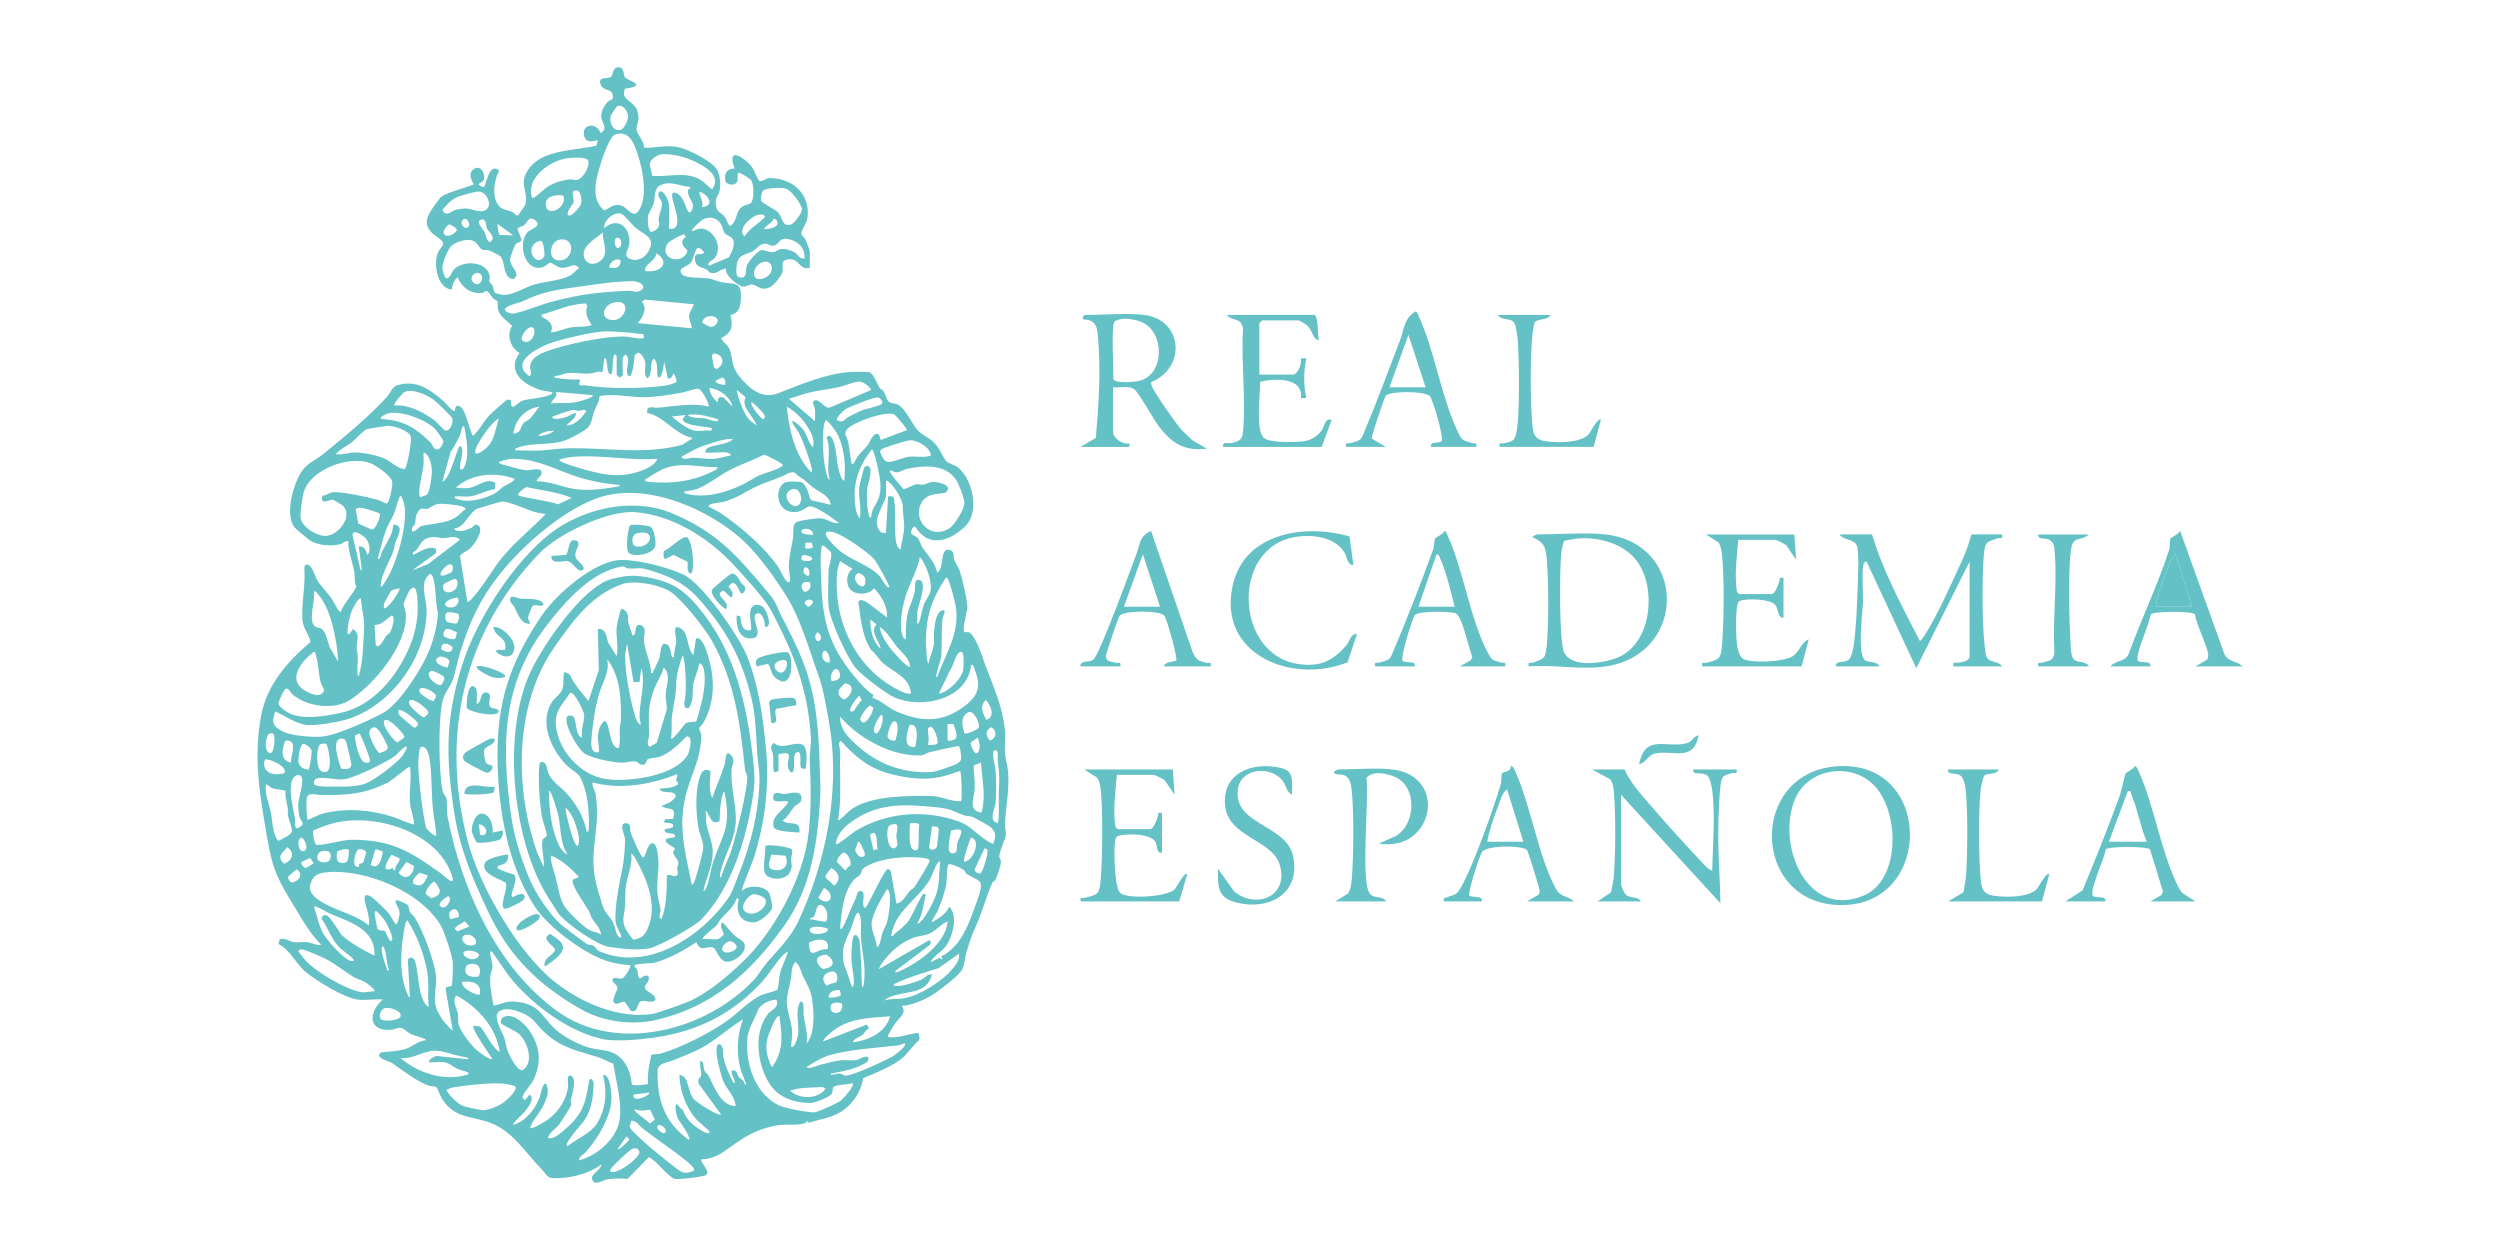<svg xmlns="http://www.w3.org/2000/svg" id="Layer_1" data-name="Layer 1" viewBox="0 0 2000 1000"><defs><style>      .cls-1 {        fill: #64c1c6;      }    </style></defs><g><path class="cls-1" d="M285.8,799.65c-11.26-1.89-31.24-14.18-40.43-21.38-8.72-6.84-12.39-17.71-22.51-23.02l.85-3.91c4.23-1.36,7.49,1.79,11.22,2.31,3.45.48,7.3-.27,10.78.08,3.87.39,7.49,2.86,11.28,2.08-9.12-9.15-15.08-19.92-21.73-30.88-13.2-21.75-17.1-28.87-21.5-54.5-5.81-33.83-11.26-63.36-4.83-97.98,4.58-24.64,21-43.14,39.39-58.81-1.03-6.36-5.84-10.98-6.35-17.58-.94-12.23,2.23-26.04,1.62-39.22-.11-2.29-.54-5.97,2.6-5.11,3.95,1.09,5.61,9.09,7.61,12.45,2.85,4.81,8.03,9.69,11.39,14.5,2.63,3.77,3.76,8.15,7.26,11.12,2.87-7.72,9.1-13.07,12.62-20.45-1.92-3.77-.96-7.57-1.58-11.47-1.33-8.35-5.09-16.35-4.78-24.87-2.8-.76-4.23,1.75-6.44,2.33-7.49,1.96-18.91,1.07-25.22-3.65-1.82-1.36-10.69-8.79-11.64-10.07-6.89-9.28-1.81-29.01,2.76-38.75,6.05-12.9,11.21-12.11,20.9-20.02,16.68-13.63,36.33-29.6,50.56-45.48,2.97-3.31,3.99-7.91,8.31-9.2,15.4-4.61,26.11,3.46,37.16,12.97,1.38,1.19,7.31,8.86,8.79,7.49.16-3.06,1.38-5.09,4.48-3.24,4.54,2.7,8.31,23.25,10.14,23.27,5.16-4.69,8.18-11.28,12.92-16.29,1.66-1.75,12.94-11.99,14.27-12.52,1.22-.49,2.12.12,3.18.56-.81,10.73,5.45,1.04,9.09.08,5.9-1.57,14.13-1.93,20.28-3.94,9.55-3.12-1.85-3.54-4.24-4.15-13.95-3.6-29.66-14.79-18.28-30.05-7.33-3.75-10.92-14.91-5.96-21.67-3.72-3.58-10.05-7.62-11.28-12.98-.48-2.11.07-5.33-.77-6.74-.46-.78-2.46-1.4-3.38-2.47-1.12-1.31-3.8-6.07-5.63-5.75-.67.12-1.51,1.34-2.71,1.5-9.52,1.28-16.32-4.27-20.01-12.48-2.78,2.52-4.22,6.33-4.6,10.01-11.8-1.3-14.75-20.84-11.01-29.82.95-2.28,4.33-5.37,4.17-7.22-.26-2.93-7.07-6.11-9.44-8.89-4.91-5.78-4.65-9.7-1.08-16.13,1.17-2.11,7.68-11.36,9.25-12.56,4.03-3.1,24.85-8.64,25.67-9.75-2-3.9-4.61-8.75.02-12.07,5.85-4.2,9.85,4.49,7.9,8.73-1.23,2.68-8.05,2.89.05,5.65,1.91-.28,4.05-20.87,12.53-13.15-4.56,7.66-6.62,23.76,1.26,29.59,3.86,2.86,8.98,1.62,12.21,6.22l1.97-.28c1.33-3.41,5.31-6.5,5.79-10.14,1.35-10.38-6.03-15.44,2.68-27.34,11.09-15.15,37.14-14.12,53.74-18.08l1.23-4.19c-.88-.86-9.11,3.96-11.02-3.67-2.39-9.56,10.26-11.18,13.11-2.2,7.09-4.48.08-7.78.59-14.36.31-3.99,2.76-8.43,5.71-11.07,2.13-1.91,4.52-.1,3.28-5.84-.9-4.17-7.87-2.3-9.63-7.92-2.04-6.51,5.93-3.76,8.5-5.8,1.49-1.18.95-8.11,6.55-7.65,4.01.33,3.17,6.07,4.57,8.04,1.8,2.54,19.31,6.44,0,9.07-3.86,9.88,7.45,9.03,10.12,18.39,2.1,7.38-1.14,9.78-.86,14.18.24,3.67,6.36,9.82,5.91,14.58,9.86.54,17.61-2.49,27.52-.37,7.87,1.68,27.23,11.27,31.03,18.24,2.33,4.28,2.95,11.08,2.13,15.84-.96,5.58-4.69,6.07-2.78,14.04,1.05,4.4,4.39,4.48,6.69,7.5,1.09,1.44,3.1,7.2,4.23,7.47,5.4-2.5,4.43-10.12,8.3-14.24,2.74-2.91,6.97-2.73,8.41-4.12,2.85-2.75,2.45-14.57.44-18.01-.95-1.62-7.81-5.66-9.67-6.21-2.1-.62-1.04,4.32-1.42,6.06-.93,4.31-6.82,4.23-9.42,1.44-1.86-6.04.46-11.08,7.1-10.87-6.04-16.37,4.27-11.05,11.72-3.78,4.5,4.39,4.6,9.16,8.05,13.72,3.11.65,4.96-2.37,8.1-2.36,18.32.06,33.01,12.67,30.38,31.88-.66,4.8-5.24,9.8-4.82,12.7.28,1.91,2.31,2.68,3.16,4.42.71,1.47,3.55,8.79,3.55,9.82v12.94c-8.95,2.6-7.97-8.84-18.61-6.49-4.92,1.09-2.58,5.68-3.15,9.37-.53,3.45-7.23,11.43-10.53,12.85-7.41,3.21-9.53-2.07-14.13-2.37-2.31-.15-3.96,2.09-7.38,1.65-3.1-.4-15.08-9.34-13.02-14.18-5-.41-6.61,4.39-12.08,3.34-2.12-.41-2.48-2.18-3.84-2.86-3.94-1.97-8.54-1.82-9.13-7.65-.71-7.09,3.95-2.81,7.49-5.76-7.88-10.46-7.03,3.65-10.97,8.22-2.89,3.35-11.41,4-6.59,9.36,2.73,3.03,16.41,2.28,21.12,3.09,3.33.57,6.45,2.2,9.63,2.89,9.56,2.09,16.48-1.21,16.09,11.54-.2,6.67-.68,13.25-8.29,14.68,1.9,9.49,1.25,14.02-7.56,18.68,1.76,3.54,5.33,5.23,6.81,9.02,3.3,8.42.63,12.66,7.74,21.49,7.72,9.59,18.05,18.66,31.08,13.52,16.51-6.52,37.85-15.39,55.8-16.86,3.24-.27,14.83-.57,17.35.16,3.14.92,6.31,9.8,8.08,12.58.59.92,2.13,1.16,2.92,2.29,1.61,2.31,2.36,6.21,3.76,7.95,1.95,2.42,5.29,1.65,7.86,3,6.8,3.55,11.57,16.7,16.87,21.54,3.87,3.53,8.21,4.64,12.85,9.7,3.9,4.25,6.74,11.49,9.16,14.22,1.24,1.4,6.13,2.64,8.35,4.18,12.34,8.59,18.66,36,6.75,47.57-12.52,12.17-29.37,17.73-40.12.4-1.62-1.15-3.34,3.32-3.3,4.65.07,2.11,3.71,2.56,5.37,4.56,1.57,1.89,2.45,5.54,3.94,7.75,4.24,6.3,10.07,11.92,11.55,19.77,5.74-2.38,2.03-19.74,9.4-18.24,5.12,1.04,3.28,4.98,4.34,8.25.87,2.67,3.3,5.59,4.23,8.3,2.17,6.4,5.86,22.43,6.19,28.89.17,3.3-4.61,18.93-2.32,20.29.68.41,2.37-.07,3.42.29,5.25,1.81,10.66,18.94,12.55,24.22,6.36,17.73,14.74,34.73,16.45,54.54.51,5.92-.45,12.4.03,18.35.39,4.94,2.18,9.93,2.53,15.01.95,13.83-1.8,27.42-2.57,40.93-.18,3.19,1.01,6.55.72,9-.4,3.35-4.97,12.6-5.32,17.28-.09,1.15,1.29,2.08,1.34,3.77.1,3.72-2.78,11.36-4.4,14.94-.47,1.04-1.86,1.11-2.29,2.06-5.35,11.73-8.39,24.65-14.06,36.67-3.04,6.45-5.1,13.26-7.1,20.46-1.17,4.21-1.17,8.66-3.22,12.64-2.58,5.01-20.02,18.22-25.5,21.27-6.47,3.6-15.51,7.49-22.8,7.69,4.47,5.89-2.08,9.46-5.36,14.26-1,1.47-6.51,9.79-5.5,10.78,8.2.98,15.69-2.46,23.67-3.39,1.2.27,1.89,4.73.97,5.89-5.39,4.78-9.35,11.46-15.17,15.74-7.71,5.67-20.4,10.91-29.31,14.53-2.01,11.37-8.83,21.65-18.84,27.51-8.05,4.71-15.81,5.16-24.41,8.29l-2.03-1.74c.09.65.11,1.31-.62,1.63-5.92,2.66-15.41.84-22.8,2.1-18.57,3.15-28.18,10.55-42.63,20.84-5.35,3.81-11.64,6.3-18.31,6.32-.15,4.21,7.74,9.36,3.81,12.58-1.77,1.45-22.04,3.75-24.93,3.1-4.13-.92-12.62-11.31-16.45-14.45-.91-.75-3.54-2.99-4.48-2.83l-16.97,17.34c-4.49-.57-11.13-.52-15.65.18-4.4.68-10.78,6.04-12.68-.05-1.25-4,7.14-7.34,7.6-11.72-9.63,6.81-21.62,10.32-33.4,10.86-11.46.52-8.43-.9-14.99-7.55-12.63-12.81-22.13-29.22-39.72-36.28-15.54-6.23-29.26-3.2-39.58-19.71-1.09-1.75-3.94-8.9-4.36-9.19-1.35-.94-4.39-.52-6.17-1.16-9.97-3.54-20.46-12.06-28.93-17.83-3.56-2.42-14.93-4.25-9.28-8.77,6.31-.88,12.86-.84,19.03-2.63,6.09-1.76,10.32-6.57,16.69-7.12-.13-1.3-1.27-1.26-2.14-1.61-3.55-1.39-6.68-1.96-10.41-3.78-2.34-1.15-4.67-4.05-7.28-4.48-2.55-.42-4.93,1.19-7.39,1.43-19.26,1.92-18.72-14.39-7.01-24.13-6.21-.73-14.55.99-20.46,0ZM493.86,84.85c-.42.15-5.03,6.95-5.17,7.39-1.67,5.2,1.39,12.78,7.52,11.75,3.06-.51,6.55-8.16,6.26-11.18-.39-4.07-4.03-9.58-8.62-7.95ZM492.25,107.49c-4.47,1.3-10.25,18.75-11.67,23.41-3.71,12.14-8.45,27.61,2.48,37.3,2.53.63,7.2-6.68,14.92-3.31,4.71,2.05,9.18,11.55,14.14,1.74,6.49-12.85,1.12-36.52-4.17-49.29-2.96-7.15-7.03-12.37-15.71-9.83ZM521.81,140.64c12.7,1.23,26.57-3.86,38.27,3.07,3.62,2.15,6.2,5.53,9.67,7.85,6.22-9.08-1.38-15.29-8.76-19.62-9.33-5.48-20.41-8.94-31.36-8.61-3.07.09-9,3.85-9.58,6.99-.62,3.36,1.42,7.02,1.75,10.32ZM425.7,158.26c1.57,1.06,9.2-6.72,11.42-8.19,5.93-3.94,12.17-5.87,19.28-6.62,1.62-.17,3.09.76,4.71.62,5.1-.46,11.51-11.48,9.27-15.88-1.53-3-13.48-1.94-16.62-1.57-13.53,1.61-33.66,16.06-28.06,31.64ZM535.09,162.86c.71,5.34,0,13.48,0,19.21,0,1.26,2.25,1.25,3.37.9,7.84-2.42-.12-19.57-.68-25.37-.32-3.27.59-4.27,3.76-2.87,5.93,2.62,7.29,14.06,9.84,15.23,1.44.66,2.93-3.61,3-4.59.3-4.6-5.35-8.61-3.71-13.59.49-1.5,3.18-.56,1.13-2.3-8.08-.53-15.75-5.37-23.71-1.13-5.11,2.72-3.87,9.54-5.07,14.14-.93,3.57-4.08,7.25-4.59,10.44-.39,2.44-.27,12.43,2.86,12.69,2.99-1.15,5.76-2.69,6.1-6.25.14-1.52-.76-2.89-.5-4.58.59-3.73,2.77-8.12,2.74-11.95-.02-2.32-4.31-6.17-2.51-8.76,2.97-4.3,7.62,6.2,7.97,8.78ZM610.44,152.61c-1.19,1.16-2.31,6.46-1.46,8.16.93,1.87,10.47,6.29,12.99,8.74,4.57,4.43,3.43,12.5,10.87,10.09,2.77-.9,8.98-9.61,8.74-12.24-.38-4.22-8.59-15.14-12.75-16.41-3.7-1.12-15.8-.86-18.4,1.66ZM459.61,152.48c-3.12,1.03-.15,7.19-.66,9.32-.3,1.25-7.85,9.77-3.59,10.66,2.31.48,9.07-7.16,9.54-9.64.66-3.51-.21-12.02-5.29-10.34ZM354.91,169.75c3.32,3.05,6.71-1.17,9.75-1.95,1.54-.39,6.46-1.04,7.99-1.01,5.59.09,13.13,5.09,17.48-.23,3.2-3.91-1.27-14.13-8.22-13.29-2.29.28-11.49,2.74-14.04,3.55-6.02,1.91-9.56,6.12-13.61,10.61-.29.66.18,1.89.64,2.32ZM561.82,165.78c10.81-1.6,4.35-10.52-2.51-12.52.63,4.38,3.43,7.78,2.51,12.52ZM450.74,156.59c-4.77-1.33-14-.02-14.11,6.24-.22,12.35,17.49,3.52,14.11-6.24ZM483.32,182.48c11.4-9.98,22.08.48,19.98,13.73-.54,3.38-5.06,8.25.25,10.71,5.79,2.68,11.95-.27,15.01-5.47,6.87-11.69-3.39-13.41-10.21-19.37-2.46-2.15-8.93-9.96-10.86-10.85-5.78-2.66-14.88,5.06-14.17,11.26ZM606.7,171.82c-5.38.89-17.71,11.72-11.06,17.33,4.34-6.95,10.83-9.71,16.28-15.45-.26-2.75-3.24-2.2-5.22-1.88ZM553.47,184.98c3.29-.74,5.38-2.67,8.99-1.96,9.37,1.84,15.58,15.27,9.38,23.25-1.57,2.02-7.27,4.29-4.57,6.27l15.85-6.68c2.06-3.89,4.94-9.05,3.58-13.61-.88-2.97-5.42-3.94-6.9-5.62-1.33-1.52-1.57-4.61-2.61-6.57-3.01-5.64-8.68-7.33-14.54-4.68-1.63.74-10.3,8.51-9.18,9.61ZM370.79,181.42c2.42,2.31,5.74-.01,4.17-3.71-2.51-5.89-8.49-.42-4.17,3.71ZM395.8,234.08c.59.59,5.06,1.67,6.18,1.77,8.3.77,18.54-6.6,27.05-8.68s21.2-2.95,28.34-7.57c1.87-1.21,3.65-3.81,5.88-4.96-4.32-5.59-8.07.51-14.54-.46-2.82-.42-6.63-3.83-8.56-4-1.16-.1-3.91,3.07-6.08,3.65-14.68,3.92-20.31-19.5-11.74-28.44,1.81-1.89,12.54-4.78,5.36-9.49-5.03-3.29-5.53,2-8.24,4.11-1.8,1.41-3.98,1.29-5.43,2.95l3.21,8.98c-.84,2.25-3.54,1.85-4.83,3.57-.88,1.18-4.19,10.01-4.28,11.65-.4,6.82,9.24,11.07,2.79,16.15-9.07-.47-6.3-14.14-10.67-18.28-1.01-.96-7.23-4.08-8.76-4.6-1.94-.66-4.06-.01-5.87-.81-2.67-1.18-3.08-6.45-9.16-7.58-4.13-.77-11.76,1.6-15.03,4.28-3.02,2.47-7.71,14.27-7.5,18.23.07,1.39,1.73,7.66,2.9,8.03,2.79.89,4.69-5.17,6.22-6.86,6.33-6.97,23.29-7.17,27.7,2.14,2.26,4.76.27,5.13.83,7.5.24,1.03,2.01,2.01,2.57,3.32.64,1.49.85,4.61,1.67,5.43ZM611.09,183.31c2.77.16,9.91-.96,10.75-3.92.62-2.1-.85-4.52-3.21-4.42-.79,4.02-5.87,4.7-7.53,8.34ZM384.45,175.87c-4.15,1.33,1.88,7.3,2.97,9.39s1.87,9.13,5.27,8.08c4.23-4.25-2.1-7.69-3.29-10.89-.89-2.38-.11-8.13-4.94-6.58ZM359.28,179.38c-9.98,8.27-.69,13.27,6.21,5.07.32-1.9-4.6-4.58-6.21-5.07ZM410.65,188.32l-12.52-9.18c-.55.75.63,8.14,1.61,8.84l10.91.33ZM482.47,185.82c-5.59,5.02-18.2,11.17-15.03,20.4,2.66,7.72,12.75,5.25,15.68-.96,2.84-6-1.57-13.02-.65-19.44ZM547.21,187.52c-1.49-.1-11.75,5.24-12.96,7.07-7.48,11.33,8.86,17.49,14.57,8.72,2.7-4.15-.39-3.43-1.93-6.31s-1.54-5.06,1.15-6.99c1.11-.73-.36-2.45-.83-2.49ZM493.74,190.18c-3.35.26-2.14,8.78.82,8.16,3.7-.77,3.12-8.47-.82-8.16ZM643.65,206.7c.45-7.02-3.47-12.34-10.04-14.59-11.14-3.81-9.17,3.35-14.79,4.44-2.57.5-3.68-1.25-5.72-1.53-5.35-.75-6.79,3.65-10.76,5.86-4.28,2.38-10.63,2.59-12.42,8.46-.72,2.36-1.94,11.31.84,12.26,7.13,2.43,5.6-4.62,6.48-8.28.84-3.51,8.39-12.47,11.95-13.17,2.66-.52,5.56,1.84,8.98,1.6,2.67-.19,4.02-1.95,6.05-2.38,3.17-.67,8.6.79,11.38,2.45s4,5.75,8.05,4.89ZM447.16,191.84c-7.04,1.59-9.78,15.83-.14,16.49,12.38.84,13.98-19.61.14-16.49ZM428.43,207.28c2.61,2.21,6.58-.38,7.14-2.83.27-1.15-.53-11.61-2.96-11.86-7.79,1.18-10.1,9.69-4.19,14.69ZM515.89,216.72c11.4,2.1,21.58-5.96,9.2-14.19-.59,6.63-8.89,7.59-9.2,14.19ZM487.49,214.21c3.45-.05,6.9,1.05,8.55-2.73,3.08-7.07-9.14-3.86-8.55,2.73ZM611.71,209.35c-10.72,1.6-12.29,19,.82,12.56,7.81-3.84,5.45-13.49-.82-12.56ZM384.56,219.43c-3.61-3.63-10.55,2.38-5.6,6.86,4.14,3.74,9.14-3.31,5.6-6.86ZM497.34,225.32c-12.65.57-26.4,3.12-38.73,4.7-15.39,1.97-26.84,4.32-40.67,11.11-2.15,1.06-14.62,3.46-13.93,6.83.39,1.9,5.76,3.56,7.64,2.81,10.35-2.47,20.33-6.86,30.56-9.59,22.5-6,38.58-7.65,61.56-8.59,2.06-.08,3.69,1.28,6.49.68,3.37-.72,6.43-3.7,2.55-6.39-4.19-2.9-10.55-1.79-15.48-1.56ZM555.13,243.45l-39.28-3.81-2.45,1.72c4.89,5.23.82,12.82-3.36,17.11l43.42,4.18c.05-3.16-2.31-6.35-2.22-9.47.11-3.77,2.85-6.43,3.89-9.73ZM491.43,241.97c-10.02,2.09-11.99,14.73-.16,14.06,9.47-.53,14.25-17,.16-14.06ZM473.29,260.14c-2.85-5.07-5.81-9.46-3.38-15.52l-1.35-1.92c-12.37.57-23.7,5.66-35.36,9.11-.21,2.6,3.01,2.77,4.59,4.16,3.54,3.11,4.65,5.34,2.92,10.02,5.64-.51,10.8-3.19,16.37-4.08,4.97-.8,11.04-.04,16.2-1.77ZM561.92,258.38c3.62,1.47,6.69,5.15,10.26,1.7,7.91-7.64-10.12-10.61-10.26-1.7ZM423.77,261.96c-2.9.84-9.93,9.84-4.16,11.44,7.39,2.04,11.41-13.55,4.16-11.44ZM515.04,270.16c.32-.48.11-2.49-.81-2.92-3.91-.05-8.35-1.03-12.12-1.24-5.14-.28-12.6-.95-17.55-.89-9.69.11-38.1,6.6-47.16,10.51-9.9,4.28-29.21,14.85-13.79,25.44,2.5-1.98.2-4.86.45-7.81.54-6.23,6.02-9.3,11.22-11.4,15.5-6.24,49.69-13.49,66.03-12.54,2.53.15,12.56,2.64,13.74.85ZM498.34,285.62c-.65,2.29,0,10.99,0,14.2,0,.21-1.95,2.28-2.81,2.02-.45-.08-2.2-1.87-2.2-2.02v-15.03c0-.16-1.35-1.49-1.66-1.25-2.43,2.75-.72,15.39-2.95,15.86-3.16.67-2.87-9.25-3.65-11.36-.43-1.16.26-1.43-1.76-1.16l-1.01,9.43c-.6,2.34-2.74.68-4.04,1.09-10.21,3.29-14.66.04-24.64,1.14-2.92.32-6.14,2.38-9.59,2.1l-.82,1.26c6.79,1.51,13.88,1.91,20.87,1.69l-.78,3.71c.98,1.93,2.53.61,4.14.87,18.94,3.01,45.37,2.97,64.62.34,2.04-.28,7.42-1.64,8.88-2.84,1.1-.9-1.28-5.99-2.11-7.08-1.24,2.07-1.29,4.8-4.58,4.17l-2.94-13.35c-.17,1.53-2.06,16.37-5.03,11.71-1.45-2.27.97-11.38-3.31-14.21-3.95,4.41-.19,11.81-5.01,15.83-3.87-3.97-.78-8.74-1.81-13.17-.52-2.24-3.03-7.37-5.7-7.39l-2.8,1.93c-.03,2.41-1.21,17.75-4.71,16.98-4.22-5.09,2.9-13.16-2.52-17.52-.15,0-2.05,1.93-2.09,2.07ZM570.69,282.76l-1.22,1.84,1.67,9.23,1.95,1.43c7.59-3.59,5.96-12.12-2.4-12.5ZM580.19,307.75c.21-2.37.15-4.59-2.2-5.78l-5.32,2.45c-1.71,1.82,6,4.03,7.51,3.33ZM697.11,311.92c-2.03-3-6.57-6.96-10.34-6.65s-11.74,3.63-16.36,4.6c-7.49,1.58-15.09,2.27-22.62,4.1-5.61,1.37-11.13,3.43-16.65,5.05l20.87,17.96c-.11-3.16.22-6.37-.06-9.53-.17-1.9-2.75-5.47-.81-6.79,4.17-2.83,8.29,6.84,12.77,5.33l33.2-14.07ZM586.03,325.29c-2.18-8.27-10.2-13.69-18.36-15.02-.18,4.56,3.22,8.62,6.26,11.68.6-3.39.83-4.97,4.83-4.02l7.27,7.36ZM566.82,325.29c1.43-1.53-5.48-13.79-7.95-14.23-2.6-.47-10.11,2.51-13.59,3.13-8.35,1.48-20.69,3.4-28.99,3.57-12.03.25-24.64-3.19-36.63-.87-.33,4.81-2.82,8.07-4.42,12.44-1.77,4.81-1.54,10.32-6.18,13.87-3.95,3.02-15.2,8.93-19.97,10.1-9.76,2.37-19.26,1.39-28.62,3.11-1.88.34-5.51,1.23-7.08,2.09-.98.53-1.41-.02-1.06,1.87,6.52-.24,13.13.32,19.65.04,6.69-.29,13.85-1.54,20.81-1.74,31.56-.92,62.5,5.53,93.16-2.87l8.34-5.43c-14.31-2.59-22.54-17.17-36.67-20.12l.31-3.31c2.51-2.15,5.42-.55,8.36-.78,13.5-1.04,27.07-4.22,40.53-.86ZM605.23,340.32c-2.24-7.38-12.86-14.7-8.71-22.55l-7.15-5.85c.87,5.98,4.84,16.42,8.18,21.46,2.06,3.1,4.72,4.8,7.67,6.94ZM315.45,324.45c10.94-1.17,24.02,5.54,32.5,12.18,1.96,1.53,6.73,7.32,8.18,7.74,3.93,1.12,7.29-6.97,5.3-10.36-.84-1.43-12.01-12.3-13.84-13.71-5.33-4.09-17.65-9.88-24.09-6.59-1.56.8-9.2,9.61-8.04,10.75ZM474.12,316.12l-29.23-2.52c1.03,4.43-2.8,5.6-4.18,9.18,7.19-.81,12.96.27,20.22-1.07,1.27-.23,14.68-3.55,13.19-5.59ZM669.55,336.14c5.5,2.65,5.72-.68,8.88-2.38,2.78-1.5,7.2-3.81,10.03-5.01,4.64-1.96,13-3.31,16.42-5.29,2.91-1.69-1.06-5.21-2.44-5.48-1.7-.33-8.27,1.96-10.33,2.74-3.37,1.26-13.45,5.12-15.83,6.72-1.49,1.01-7.89,6.99-6.73,8.7ZM601.07,321.95c-1.37,1.75,7.9,13.71,9.58,13.36.98-.21,1.39-1.62,1.11-2.74-.52-2.08-9.93-11.59-10.69-10.62ZM431.53,325.3c-11.41,1.56-19.37,10.31-20.87,21.7,6.7-.78,5.4-5.14,7.97-8.31,1.15-1.42,3.85-2.23,5.38-3.81,2.4-2.49,5.16-6.8,7.53-9.58ZM650.33,357.86c2.07-6.26-2.03-13.15-5.49-18.3-3.95-5.88-9.37-10.65-15.37-14.27,1.6,18.12,6.39,39.39,19.62,52.61.89-.55.39-2.63.21-3.55-1.29-6.43-6.7-21.08-9.66-27.08-1.84-3.74-4.92-6.37-6-10.28,1.45-1.33,8.25,5.77,9.19,7.08,2.77,3.86,4.12,10.43,7.5,13.79ZM453.25,340.32c7.1-.12,11.92-6.06,15.85-11.27-1.57-2.32-3.87-.34-6.21-.38-1.56-.03-2.8-.85-4.81-.71-1.7.12-15.99,5-16.52,5.69,1.57,3.09,8.99.67,11.88-.24,1.38-.43,6.81-3.66,7.32-3.11,0,4.87-4.95,6.73-7.51,10.01ZM344.39,353.97c1.77,1.75,2.27,5.93,5.68,5.6,2.19-.21,4.91-4.93,4.49-6.93-.3-1.41-5.21-8.06-6.51-9.42-7.28-7.56-26.7-14.62-36.99-12.72-1.95.36-10.31,4.43-4.39,4.82,16.28,1.05,26.34,7.37,37.73,18.65ZM574.34,335.33c-7.64-2.11-16.42-4.95-24.22-3.34,2.71,2.92,9.13,1.97,12.86,2.58,3.03.49,6.5,2.1,9.36,2.35,1.75.15,2.31.56,2-1.59ZM704.64,352.02l20.87-7.95c.22-.96-8.78-12.22-10.61-12.76-7.57-2.24-31.69,6.09-37.03,11.9-3.71,4.04-.17,6.09.66,10.27,1.16,5.81,1.68,11.9,2.72,17.74,1.48,1.56,4.07-4.96,4.66-5.77,2.6-3.56,5.72-6.11,8.23-9.31,1.72-2.2,4.76-11.63,9.1-8.37l1.4,4.25ZM555.55,344.5c3.91.65,9.25-.47,13.36,0l.84-1.67c-1.29-1.78-21.29-1.3-23.77-7.19l2.46-3.66-10.85,1.24c3.69,3.69,13.01,10.45,17.95,11.28ZM398.96,335.32c-.85-.96-5.57,4.23-6.27,4.99-2.56,2.78-15.09,19.46-12.09,22.56,2.54.19,4.7-1.57,6.6-2.99,8.63-6.43,8.52-14.96,11.76-24.56ZM675.39,384.59c1.45-12.33-.03-28.89-6.81-39.53-.93-1.47-6.64-9.15-7.78-8.91-1.5,1.64-1.89,4.97-2.09,7.11-.94,10.5-.25,26.39,2.73,36.5.11.38,1.26,4.74,2.28,3.57-3.16-11.29,1.71-22.25-2.44-33.33,3.28-4.08,5.43,2.58,6.2,5.34,2.29,8.21,1.62,17.34,5.16,25.74.6,1.42,1.05,3,2.75,3.51ZM323.75,375.38c2.06-1.52,5.81-23,4.88-26.12-1.48-5-13.79-8.68-18.48-8.62-1.19.02-16.2,2.46-17.01,2.78-2.33.93-8.93,8.17-11.54,10.24-4.19,3.33-9.44,5.41-12.92,9.63,5.09.95,10.27-1.36,15.46-1.32,6.48.05,17.64,2.21,23.53,4.92,5.5,2.53,9.79,7.64,16.08,8.5ZM371.4,341.16c-1.64-1.95-2.91,5.84-3.17,6.43-2.07,4.68-4.87,9.72-7.73,13.98l-6.62,23.85c6.13-1.81,12.23-28.03,13.78-28.39,1.69-.39,1.99,1.66,2.12,2.89.57,5.11-2.4,10.28-1.71,15.48,1.8.16,2.28.27,3.15-1.43,4.76-9.24,1.89-23.12.18-32.81ZM443.22,344.51c-4,.22-9.87.8-12.52,4.16,2.37.19,4.63-.4,6.87-1.06,1.47-.43,4.81-1.75,5.66-3.1ZM581.44,362.04c-5.2-.71-11.75.52-17.12,0-.1-1.14.48-2.74,1.42-3.39,4.3-2.99,15.87-2.71,20.29-7.05-.07-.77-1.41-.45-2.1-.44-5.76.12-19.14,4.6-24.85,6.89-1.9.76-13.93,6.88-13.95,7.75,2.45,2.67,6.25.38,9.55.38,5.68,0,10.88,1.32,16.73.86,4.08-.32,8.8-1.97,12.96-2.5.75-1.69-2.08-2.38-2.92-2.49ZM744.69,364.51c-.17-6.48-10.52-12.27-16.25-12.33-2.62-.03-22,5.92-23.38,7.4-.47.5-.97,1.36-.97,2.05,1.02,2.37,3.07,7.65,5.97,7.93,4.06.39,12.38-3.55,16.76-4.1,5.81-.73,12.2.99,17.86-.94ZM697.1,413.82c-.38-6.19,4.53-10.75,6.11-16.03,2.34-7.78.75-15.3-.83-23.08-.45-2.22-3.34-15.18-4.86-15.17-8.95,11.05-14.17,23.48-13.82,37.97.12,4.97.66,13.64,4.2,17.14,1.44-7.86-1.41-17.19-.45-25.03.27-2.16,3.34-14.84,4.21-15.89.52-.63.87-.8,1.68-.88,6.5-.69.77,14.53.42,18.02-.54,5.46-.25,16.71,1.57,21.8.43,1.19-.24,1.4,1.76,1.16ZM338.84,362.04c-.2,3.15.27,6.44-.02,9.59-.65,7.08-3.43,15.62-3.4,22.56,0,1.52-.11,2.77,1.32,3.74,1.23-1.36,3.97-1.27,5-2.5,2.23-2.65,4.06-15.83,3.76-19.6-.33-4.07-2.02-12.77-6.66-13.79ZM547.62,394.6c15.65,4.47,31.32-.02,45.66-6.53,4.73-2.14,9.11-5.4,13.46-7.42,5.4-2.51,12.43-3.89,17.47-6.75.84-.48,2.21-.99,1.91-2.25-.2-.84-13.28-8.14-15.24-7.81-9.15,4.81-19.14,7.81-28.2,12.79-7.9,4.34-16.3,11.16-24.84,14.42-2.98,1.14-5.95,1.19-8.98,1.9-1.28.3-1.46-.57-1.25,1.65ZM525.9,367.06c-21.96,1.54-44.64-3.21-66.43-1.71-1.92.13-12.05,1.34-12.06,2.96,3.5,2.26,7.9,3.59,11.87,4.81,19.41,5.97,35.97,10.85,55.74,2.69,4.15-1.71,9.16-4.38,10.87-8.74ZM495.83,387.94c-9.32-.65-18.54-2.24-27.55-4.6-20.94-5.49-35.86-16.41-58.87-16.35-1.49,0-10.45,1.91-10.43,2.99.8,1.18,2.08,1.31,3.31,1.69,3.97,1.22,14.33,4.11,18.06,4.48,4.44.44,13.87-3.41,12.87,2.98-.35,2.22-5.37,4.83-3.37,5.9,10.05.08,19.34,4.41,29.07,6.01,11.44,1.87,23.08.25,34.63-1.64.75-.12,2.51-.35,2.29-1.45ZM257.99,396.43c3.02.19,5.22-2.18,7.82-2.6,6.03-.99,27.64,3.68,34.47,5.51,3.42.92,5.72,2.01,8.82,3.57,2.74-.63,5.24-14.89,4.65-17.89-.86-4.36-13.42-13.08-17.9-14.66-16.86-5.96-46.67,4.89-52.62,22.61-1.31,3.9-3.21,17.23-2.8,21.05.85,7.82,13.74,15.37,20.9,14.66,10.17-1.01,21.78-16.86,12.41-24.51-.48-.39-6.91-4.3-7.33-4.41-2.43-.63-10.7,5.4-8.43-3.32ZM574.34,373.74c-14.99.29-28.73-4.53-43.43,1.24-1.4.55-15.38,8.37-15.03,9.18.76,1.11,1.67,1.16,2.89,1.29,18.4,1.96,36.34-.44,52.82-9.05,1.08-.56,2.39-1.45,2.75-2.67ZM757.03,393.57c-2.39,2.36-13.54-.42-19.01,7.3-9.38,13.26,5.44,32.12,21.68,21.68,4.13-2.66,11.77-15.26,11.8-19.99.03-3.78-4.36-15.25-6.55-18.59-8.51-13.01-26.18-11.74-39.34-8.86-2.62.57-5.95,2.69-8.14,2.78-2.35.09-3.23-1.63-5.34-1.64-1.65,1.71,9.11,12.89,10.52,14.92,1.66.4,8.09-3.39,10.33-3.75,2-.32,3.35.58,5.23.37,2.52-.28,5.35-2.27,8.48-2.27,3.76,0,15.88,2.58,10.33,8.06ZM664.53,403.79c-.73-7.41-9.4-10.16-14.59-14.21-4.52-3.52-5.18-5.17-10.76-8.45-1.81-1.07-2.64-3.47-5.12-3.31l-2.95.48c-7.78,4.53-16.63,6.62-24.76,10.32-10.3,4.68-16.46,9.95-27.98,12.94-2.64.68-11.58.95-11.55,3.48,0,.58,7.81,4.16,9.14,5.07,16.53,11.29,34.66,26.52,46.33,43.03,2.3,3.25,4.18,8.64,6.45,11.08.92.99,1,1.74,2.8,1.37,1.31-.16-.47-9.59-.48-11.29-.08-8.83,1.88-15.05,3.32-23.46.55-3.19-.57-10.13,1.95-12.66,1.7-1.7,16.44-3.65,19.42-3.6,5.9.09,9.87,4.81,15.45,3.83-5.13-3.85-17.07-12.88-23.3-13.39-1.8-.15-6.04,4.1-10.62,4.53-18.1,1.69-17.88-21.77-8.07-23.96,2.31-.52,8.98-.48,11.31.05,4.97,1.12,6.38,10.5,8.09,14.44l15.91,3.71ZM376,397.11c-3.78.45-8.24-.33-12.11,0-.36,2.13.32,1.51,1.67,2.05,8.97,3.59,22.15-.09,30.51-4.53,2.49-1.32,4.15-3.66,6.46-5.23,1.28-.87,10.39-4.95,8.96-6.48-15.64-5.51-34.03-4.11-46.76,7.1,3.48.55,7.58.81,11.07.22,6.95-1.17,13.43-8.36,20.54-3.86l-.36,4.99c-6.58.67-13.64,4.99-19.98,5.75ZM708.8,384.59v12.94c0,1-6.8,13.81-7.32,18.61s2.1,11.66,7.24,10.11l1.75-29.14c3.5-.16,4.46-.72,4.93,2.99,1.25,9.9.15,19.58.93,29.16.28,3.45.76,8.83,4.15,10.45.62-6.14,2.94-12.62,2.87-18.79-.06-5.57-1.14-9.54-1.12-15.87.01-5.3-6.74-16.03-10.92-19.21-.84-.64-1.05-1.62-2.51-1.25ZM414.83,396.27c1.32,1.59,27.41,4.9,31.46,7.26l11.11-5.16c-11.42-4.94-24.19-6-36.37-8.71-1.67.85-7.62,4.92-6.21,6.61ZM639.28,403.59c4-4.09.3-15.01-6.47-11.9-9.03,4.14,1.19,17.3,6.47,11.9ZM590.79,429.11c-29.03-24.45-78.1-44.59-115.59-29.67-27.15,10.8-57.41,37.27-75.38,59.91-15.89,20.02-24.02,37.98-31.52,62.02-2.29,7.34-3.81,15.74-6.03,22.37-1.88,5.62-6.31,9.57-8.16,16.89-3.64,14.37-3.19,57.86.07,72.28.55,2.44,2.62,4.01,2.99,6.02.81,4.4.09,10.64,1.09,15.61,11.48,57.29,38.78,118.86,87.2,154.15,47.87,34.9,119.74,15.77,157.73-24.87,3.75-4.01,6.77-9.53,10.43-13.79,9.4-10.95,18.95-19.92,25.19-33.27,21.4-45.85,32.77-101.33,25.51-151.92-1.35-9.43-5.61-33.5-8.55-41.56-8.36-22.95-14.83-48.28-28.11-68.77-9.92-15.31-22.98-33.71-36.85-45.4ZM321.28,397.12c-1.76-.26-1.35-.09-1.85,1.05-1.75,3.93-2.76,9.31-4.66,13.72-1.69,3.94-4.08,7.33-5.79,11.75-2.88,7.47-4.58,15.51-6.9,23.16,2.35,1.7,2.77-4.05,3.58-5.61,3.53-6.85,8.68-13.51,8.96-21.53,9.55.44,3.17,9.76,1.62,14.58-.71,2.22-.79,4.59-1.58,6.77-3.33,9.2-10.26,19.03-10.06,28.77,1.93-1.53,3.58-4.3,4.84-6.42,8.28-14.03,15.99-41.28,14.35-57.45-.32-3.13-1.59-5.85-2.51-8.78ZM436.54,411.32c-3.15-.75-7-1.13-10.02-2.1-5.54-1.77-20.54-8.57-25.41-7.9-1.34.19-19.08,5.41-20,5.92-6.42,3.57-9.18,14.67-18.07,15.77,3.12,3.76,10.11,1.06,13.95-.67,2.22-1.01,2.92-4.03,5.73-1.9,4.91,3.72-3.64,15.76-7.22,18.78-1.99,1.68-7.07,3.63-7.48,5.94l5.88,36.31c.98,1.17,6.69-6.16,7.49-7.12,8.07-9.76,13.5-20.49,22.14-30.47,10.2-11.77,22.18-21.51,33-32.55ZM370.04,409.1c.71-.83,3.84-1.48,1.36-3.21-2.64-1.85-17.53-3.29-21.09-2.73-3.25.52-7.45,3.9-8.56,3.99-3.61.3-5.07-2.35-8.09,3.58-1.67,3.27-.87,5.73-1.68,8.35-.51,1.64-3.07,2.2-2.33,5.17.39,1.56,1.13.95,2.1.46,2.05-1.02,3.7-3.53,6-4.04,11.68-2.61,23.9-1.65,32.29-11.57ZM303.64,410.59c-2.95-.83-17.81-7.09-19.04-2.94l2.02,11.19,11.03,4.89c2.4.4,7.55-10.72,5.99-13.15ZM650.34,428.01c1.11-4.91-8.36-6.76-9.18-2.91-.56,2.66,7.43,2.51,9.18,2.91ZM293.74,443.88c3.19-2.22,1.77-8.45.16-11.44-1.93-3.58-12.08-10.31-11.83-4.12l6.22,27.26,1.25.83-2.49-19.2c4.28-.79,5.81,3.22,6.69,6.68ZM711.3,469.77c.87-.9-9.92-20-11.71-22.11-4.91-5.81-25.84-20.4-33.16-21.96-14.07-2.99,1.41,11.55,4.77,14.43,9.64,8.27,24.37,11.87,32.62,20.83.95,1.04,5.9,10.42,7.47,8.81ZM329.65,456.4l12.79-5.15,25.6-19.48c-4.04-3.94-9.55-1.25-13.76-1.25-2.3,0-4.59-1.03-7.54-.88-9.03.47-9.29,4.69-13.77,10.51-1.07,1.39-3.32.71-2.49,3.73,5.54-2.39,12.09-7.57,18.24-4.89l.13,3.45-19.21,13.96ZM649.38,433.99l-4.93.25-.43,3.85c1.2,1.69,4.62.39,6.3-.09l-.94-4.01ZM697.93,558.29c7.22,2.06,11.54,7.52,18.92,10.74,20.5,8.95,37.44,9.24,55.34-4.55,11.91-9.17,12.47-17,6.81-30.87-.42-1.02-.85-2.82-2.15-1.22-3.08,27.27-39.69,35.15-61.36,25.48-6.83-3.05-26.67-18.02-31.26-23.86-6.99-8.89-20.3-37.87-21.36-48.79-.8-8.32-.11-19.79-.07-28.39.02-4.21,3.52-12.11,1.79-15.07-.48-.83-5.46-5.56-6.3-5.39-1.29.79-1.1,1.67-1.28,2.9-.98,6.8-.26,18.63-.03,25.88,1.09,34.51,7.27,54.07,30.14,80.17,3.2,3.66,7.52,8.15,11.61,10.54l-.79,2.43ZM641.19,448.02c9.55,3.11,12.44-3.39,1.28-4.03l-1.23,1.24-.05,2.79ZM734.68,499c2.27-4.63,2.5-9.86,4.15-14.64,1.26-3.64,4.66-8.05,5.48-11.21,1.87-7.17-3.45-21.94-8.38-27.58-2.55,12.28-9.44,22.95-12.52,35.08-2.07,8.17-3.99,19.28-1.54,27.42.42,1.39,1.31,2.99,2.78,3.47,0-6.01.05-12.66,1.05-18.58,1.17-6.95,4.81-13.25,6.1-19.79.63-3.22-1-9.75,3.29-9.28,7.58.83-.67,21-1.17,24.75-.3,2.24-.16,5.14-.07,7.46.04,1.01-.63,3.1.82,2.91ZM680.69,471.99c-4.39-4.19-3.98-13.42,1.37-16.84l-9.99-6.26c-1.13,3.24-2.33,7.02-2.51,10.45-.64,12.47.32,24.91,3.94,36.95,7.22,24.01,22.28,43.9,44.74,55.48,3.3,1.7,6.73,3.56,10.6,3.17-1.29-13.73-14.39-17.16-22.56-24.61-3.21-2.92-5.91-7.66-9.53-10.51-7.44-11.49-8.01-25.18-10.11-38.34,1.73-2.79,4.27-.89,6.6.1l16.4,12.4c.68-8.53-4.55-17.49-10.44-23.35-3.92,5.22-13.96,5.71-18.51,1.36ZM361.19,457.89c1.32-1.3,1.96-6.44-1.03-6.51-3.42.05-11.99,10.08-5.22,9.06.47-.07,6.02-2.31,6.26-2.55ZM644.09,453.91c-1.31.28-1.64,3.24-1.11,4.42,6.54,7.41,5.5-5.34,1.11-4.42ZM686.65,458.29c-7.91,4.37,4.09,15.54,5.44,8.55.98-5.04-.98-6.96-5.44-8.55ZM220.25,569.16c-3.36,9.14-1.76,12.23,6.64,16.32,6.71,3.26,23.78,4.56,31.36,3.73,11.81-1.3,37.02-12.88,48.05-18.76,12.29-6.55,28.94-32.38,34.92-45.25,5.46-11.74,8.06-21.83,9.22-34.87-2.26-6.52-1.52-25.22-4.89-30.21-.36-.54-1.05-1.26-1.75-.87-8.91,6.6-2.26,20.05-2.48,30.15-.77,36.47-27.15,73.42-61.58,85.39-7.9,2.75-25.81,5.77-34.01,5.23-7.98-.53-18.13-7.58-25.48-10.86ZM749.71,541.59c7.06-19.18,18.47-35.34,14.82-56.97-.51-3.03-5.33-21.99-6.88-22.35-1.3-.31-1.72,1.11-2.24,1.92-13.35,20.61-16.01,36.78-14.02,61.12.09,1.14.4,5.04,1.65,5.43.47-5.22,3.52-10.52,4.1-15.53.37-3.28-.25-6.73.1-9.92.6-5.34,1.33-17.46,8.34-17.13.49,2.59-1.34,4.78-1.6,7.16-1.02,9.39-.26,19.34-.92,28.32-.39,5.26-2.82,10.4-3.79,15.42-.17.86-1.09,2.74.46,2.54ZM363.64,463.21c-1.06.06-8.05,3.26-8.53,4.04-2.08,3.41.31,7.42,4.81,6.53,7.49-1.48,7.36-10.78,3.72-10.58ZM647.71,465.72c-2.26-.39-4.99-.66-5.95,1.77-1.29,2.34.17,4.44,1.88,6.1,3.81-.41,6.16-4.51,4.07-7.86ZM330.91,469.94c-1.26.51-2.51,1.25-3.34,2.36-.32.43-4.31,9.28-4.44,9.8-.71,2.83,1.37,5.79,1.55,8.94,1.43,24.68-25.52,56.92-45.21,69.27-12.6,7.91-34.22,4.91-45.31-4.66-1.82-1.57-2.59-4.33-5.03-4.8-2.24.38-5.85,9.58-6.41,12.01.27,2.64,6.98,7.05,9.47,8.13,11.11,4.81,27.41,1.98,39.17-.41,27.21-5.52,46.69-29.63,56.77-54.3,5.11-12.52,6.89-25.03,5.72-38.6-.15-1.71-.89-7.58-2.94-7.74ZM319.62,470.61c-1.98.53-5.79.87-7.05,2.54-.32.42-4.92,8.62-5.09,9.11-.46,1.39-.47,2.78-.38,4.21,2.15,2.4,13.77-14.48,12.52-15.86ZM270.34,529.07c0-4.13-.4-8.65-1.06-12.71-2.28-14.12-5.81-30.69-15.29-41.5-.84-.95-1.29-2.06-2.85-1.73,1.44,6.53-5.02,23.69.83,27.97,1.56,1.14,3.5.94,4.95,1.73,3.79,2.06,5.23,11.01,6.83,14.89l6.58,11.36ZM366.32,478.18c-2.91-.47-12.56,2.69-9.6,6.69,5.05,3.23,11.9-.83,9.6-6.69ZM288.72,478.96c-1.65-1.96-6.65,8.17-7.08,9.2-2.45,5.93-3.4,12.41-3.78,18.77l1.66.41,2.94-4.15c6.06,4.2,2.81,9.55,2.87,15.46.03,2.38.89,4.43.92,6.62.07,5.2-.73,10.32-.03,15.48,1.2.2,1.17-1.47,1.41-2.33,2.8-10.05,2.95-24.18,3.63-34.8.56-8.71-1.93-16.15-2.54-24.66ZM645.92,479.95c-1.09.33-2.29,1.59-2.28,2.77l2.8,2.79c2.12-.61,3.58-2.26,3.91-4.44-1.04-1.54-2.81-1.61-4.42-1.12ZM357.74,489.93c-2.1.7-1.79,5.62-.62,7.07.83,1.04,7.52,2.31,8.46,1.66,1.29-2.07,2.22-4.85,1.28-7.22-.84-1.18-7.59-2.02-9.13-1.5ZM309.05,508.47c.46-.67,2.03-1.01,2.95-2.47,1.29-2.04,5.08-13.16,1.36-13.5-4.68,2.66-7.59,7.75-13.75,7.37l.99,16.46,1.91.81c3.24-1.98,4.47-5.69,6.53-8.66ZM704.62,519.04c-1.21-6.49-9.03-13.69-3.39-19.51l-4.95-3.87c-.31,7.8,2.14,18.28,8.33,23.38ZM728,533.24c-.48-6.88-6.87-11.29-10.84-16.3-4.22-5.33-7.48-11.52-13.37-15.43.83,5.94,4.51,11.86,8,16.63,1.33,1.82,14.38,17.06,16.21,15.1ZM365.54,505.74c-3.15-.73-8.1-5.13-10.22-.69-1.93,4.05.81,5.02,4.55,5.92,5.39,1.29,4.58-.44,5.67-5.22ZM654.1,505.7c-1.07.94-1.9,2.1-1.86,3.6.16,7.63,8.94,1.74,1.86-3.6ZM353.15,519.78c3.8,1.8,8.04,3.68,9-1.9-3.39-3.68-9.82-4.79-9,1.9ZM663.7,529.9c.69-2.42-1.18-10.24-4.58-9.18-3.21,3.48-.39,10.16,4.58,9.18ZM251.97,521.55c-1.45-.37-1.67.6-2.51,1.25-7.89,6.07-18.62,19.49-7.93,27.98,3.55,2.82,11.95,7.3,15.87,4.18s.13-5.11-.87-9.15c-1.96-7.92-1.76-16.47-4.56-24.25ZM751.4,554.95c7.4-1.42,18.34-12.21,19.22-19.6.26-2.21.96-13.09-1.34-13.78-3.82-1.14-6.2,9.09-7.53,11.59-2.1,3.96-2.74,4.99-4.7,9.49-.72,1.65-6.17,11.79-5.66,12.29ZM358.03,534.08l1.53-4.76c.06-2.36-6.38-5.14-8.64-3.66-6.13,4.02,3.28,7.89,7.12,8.42ZM665.41,544.91c4.2-.47,7.86-1.78,6.27-6.7-2.58-7.99-9.2,1.99-6.27,6.7ZM345.23,536.65c-6.73,1.96,3.25,12.7,7.82,11.27,1.05-1.72,3.14-4.38,2.12-6.32-.69-1.31-8.61-5.33-9.94-4.95ZM675.99,546.72c-5.44,4.59-7.97,8.3-1.02,13.04,6.13-2.53,10.08-12.11,1.02-13.04ZM347.05,560.68c.18-.1,1.8-3.2,1.81-3.65.07-3.62-15.15-10.8-13.27-3.49.45,1.75,9.75,8.13,11.46,7.14ZM682.74,568.95c.76-.43,4.8-7.71,6.76-8.73l-2-3.58c-2.08,1.39-9.11,10.5-7.09,12.51.78-.04,1.63.2,2.33-.2ZM328.51,560.04c-1.98.62-1.36,2.45-.74,3.88.85,1.97,9.69,10.18,11.49,10.05,1.64-1.61,4.64-2.82,2.96-5.25-1.86-2.7-10.42-9.69-13.71-8.67ZM788.99,575.83c7.63-2.03,3.7-11.94-.43-15.85-5.07,5.23-2.48,10.36.43,15.85ZM695.84,564.36c-2.2,1.49-8.42,9.35-7.54,11.44,3.34,7.97,11.38-8.03,10.13-10l-2.59-1.45ZM318.79,568.32c-.19,1.5-.03,2.51.78,3.81.42.68,11.38,10.24,12.18,10.17,1.68-1.37,3.67-2.18,2.13-4.41s-12.86-11.81-15.08-9.57ZM771.5,586.62c1.43,1.22,10.96-2.97,11.53-4.67,1.13-3.41-4.19-14.68-8.7-12.01-6.54,3.87-4.39,10.74-2.82,16.68ZM705.04,571.68c-2.32,1.97-9.18,13.9-4.15,15,2.44.54,7.77-12.91,4.15-15ZM672.06,573.33c-.13,8.51,4.37,14.06,10,19.64,17.33,17.14,38.93,26.26,63.8,24.6,2.56-.17,16.96-5.06,19.47-6.49,1.23-.7,3.01-1.87,3.43-3.26.52-1.73-.36-10.5-2.03-11.04-7.73,1.54-15.58,3.09-23.22,4.99-2.4.6-4.27,2.42-6.74,2.52-14.82.6-28.96-4.57-41.58-11.91-8.88-5.17-16.29-11.43-23.12-19.04ZM308.44,575.88c-5.82,1.74,7.68,18.51,9.56,18l5.45-3.82c1.14-2.32-11.74-15.15-15-14.18ZM716.95,577.71c-3.59-3.91-6.82,8.93-6.95,11.43-.12,2.32,4.15,3.87,6.24,3.33,1.21-3.33,3.17-12.08.71-14.76ZM758.07,579.17v13.36c10.66.33,6.85-6.3,4.81-13.16l-4.81-.21ZM732.15,597.51c1.14-4.3,3.63-19.45-4.43-17.55-2.14,6.17-6.01,18.82,4.43,17.55ZM299.29,581.86c-3.12.29-4.11,3.11-3.72,5.87.35,2.46,6.01,14.93,8.44,14.69,8.26-2.78,6.8-4.09,3.52-10.74-1.21-2.45-5.24-10.1-8.24-9.82ZM742.21,595.87c2.12,0,7.64.74,8.04-2.06.24-1.65-3.76-17.22-7.93-10.75-.05,4.56,1.45,8.23-.11,12.81ZM792.85,581.75c-4.9,2.82-4.17,6.79-.96,10.76,5.48-1.99,5.99-8.18.96-10.76ZM215.77,586.79c-3.22,1.04-5.34,15.18.62,15.73,3.2-.53,4.07-14.17,2.24-15.47-.86-.51-1.93-.56-2.86-.26ZM283.81,588.47c.14,4.57,3.39,20.08,8.01,21.45,2.24.66,4.59.39,4.09-2.37-.43-2.34-7.3-20.67-8.42-20.75l-3.68,1.67ZM782.28,590.03l-5.75,3.89c-.14,2.41,3.32,11.66,6.16,7.78,2-4.15.77-7.57-.41-11.67ZM272.97,614.97c3.53.41,7.97.98,8.11-3.6.03-.97-3.76-16.95-4.27-18.2-.24-.58-.43-1.15-.96-1.55l-1.79-.77c-10.05-.98-2.76,19.47-1.1,24.12ZM232.76,610.08c-.3-6.44,6.26-18.4-4.51-17.6-2.8,6.33-4.28,16.12,4.51,17.6ZM768.08,616.75c-5.01,1.56-9.86,3.47-15.01,4.61-13.8,3.03-26.16,1.39-39.79-1.99-17.88-4.43-28.65-13.54-40.81-26.82-2.64,2.21-.26,5.68-.34,8.75-.16,6-.09,10.76-.04,16.67.11,12.71.61,25.54-1.7,38.03,1.45.38,1.67-.6,2.51-1.24,2.9-2.23,5.67-5.62,8.9-7.8,15.54-10.47,45.06-10.44,63.33-10.16,7.9.12,15.79,4.76,23.76,4.13,1.06-2.97.18-23.47-.8-24.18ZM242.49,595.16c-2.72.5-4.09,11.74-3.7,14.28.69,4.44,3.78,5.48,7.7,6.44,1.33-.27,3.07-13.48,2.83-15.23-.31-2.25-4.87-5.84-6.83-5.48ZM261.08,595.13c-.64-.55-4.49-.27-5.35.73-2.57,2.98-3.23,18.89,1.46,21.1,11.34,5.34,5.13-20.78,3.89-21.84ZM325.47,597.55c-1.7-1.64-7.34,5.58-8.76,6.68-6.79,5.25-32.86,18-40.99,19.14-6.76.94-16.74-2.23-22.31-.59-1.83.54-2.64,2.55-2.2,4.33,1.01,2.99,17.08,2.08,20.44,2.14,6.69.12,13.05-.08,19.63-2.01,6.92-2.03,25.85-16.32,30.39-22.23.69-.9,4.56-6.73,3.81-7.46ZM348.85,668.53c.68-.77-1.55-13.74-1.89-16.05-2.2-14.94-.99-29.98-3.21-44.39-.55-3.59-1.78-11.87-6.95-10.51-1.88.49-2.23,12.54-2.17,14.62.25,8.71,1.52,20.34,2.65,29.09.57,4.42,2.44,17.8,3.86,21.19.64,1.51,6.83,7.07,7.72,6.05ZM798.15,658.51c1.47-1.06.73-20.27.85-23.79.4-11.57.95-13.29-.74-25.16-.35-2.46.29-5.18-.11-7.41-.58-3.29-3.5-1.99-3.82-.04-.37,2.3,1.96,10.9,2.15,14.25.4,7.23.64,17.97.04,25.08-.48,5.74-6.2,15.1,1.63,17.09ZM211.94,607.61c-3.27,10.54,7.08,13.59,15.47,10.88,3.43-4.77-11.48-11.81-15.47-10.88ZM784.79,610.07l-5.85,2.27c-.07,6.19,1.14,11.97.88,18.23-.34,8.21-6.03,17.66,5.38,19.6,3.75-13.49.39-26.45-.41-40.1ZM331.31,659.34c-.29-5.85-2.83-11.31-3.32-17.13-.82-9.67,1.48-19.49-.02-28.8-.85-.64-14.9,11.19-17.25,12.39-18.5,9.48-33.6,10.56-54.18,10.19-3.05-.05-9.65-2.57-11.08,2.21-.58,1.93-.26,16.83.68,17.79,4.29-1.64,8.85-4.43,13.31-5.47,18.76-4.35,37.99-2.61,56.03,3.35,2.49.82,14.83,6.43,15.83,5.46ZM241.8,660.04c1.08-2.59-1.6-4.13-2.17-6.3s-1.1-7.58-1.08-9.86c.05-4.98,5.42-20.42,2.23-23.03s-6.58,1.14-7.44,4.41c-2.42,9.2,1.22,20.47,2.67,29.59.29,1.8-.76,8.52,2.16,7.82l3.63-2.64ZM228.51,632.71c-.45-.53-8.98-1.46-10.79-2.15-2.09-.8-2.8-2.91-4.99-2.94-.93,7.77,2.46,14.95,3.94,22.36,1.52,7.59.98,16.1,5.71,22.71,2.81-1,10.93-4.82,11.24-7.94.19-1.95-2.76-9.56-3.27-12.59-.31-1.85.11-3.81-.17-5.68-.68-4.58-2.42-8.74-1.67-13.78ZM668.72,675.21c1.25,1.3,13.07-8.82,15.29-10.17,24.84-15.12,54.39-17.63,82.02-8.23,12.14,4.13,17.16,13.38,28.38,18.37,2.69-5.19,2.48-10.49-2.66-14.02-2.25-1.55-10.9-6.35-13.42-7.46s-4.75-.67-6.94-1.42c-8.09-2.73-10.19-5.22-20.44-6.28-27.62-2.86-50.2-4.32-73.01,13.83-4.15,3.3-9.1,9.93-9.24,15.39ZM250.43,664.48c-.28,2.18.98,10.95,2.91,11.51,8.63-.05,20.19-4.2,28.29-4.18,31.44.06,45.86,8.95,70.5,26.45,3.88,2.76,13.91,13.6,8.56-.21-12.98-33.54-62.31-48.07-94.7-39.29-5.33,1.45-10.53,3.51-15.56,5.73ZM728.01,658.51c-.31,4.26-1.14,17.69,1.69,20.44,2.27,2.21,4.63,1.84,5.03-1.61.62-5.3-.24-11.89.68-17.46-.78-2.33-5.44-1.13-7.4-1.37ZM717.04,659.46c-.97-.62-4.2.08-5.26.79-4.06,2.76-1.52,22.84,5.02,17.55,2.42-1.96.25-5.97.26-8.85.01-2.08,1.84-8.3-.03-9.5ZM745.55,661.01l-2.22,17.18c1.34,2.88,5.47,1.51,6.24-1.05.19-.64,1.49-12.56,1.44-13.23-.09-1-.49-1.83-1.26-2.48l-4.19-.41ZM760.75,664.54c-.22,3.65-4.57,17.97,1.06,18.16,5.01.17,3.25-5.04,3.96-7.73,1.61-6.09,8.74-14.35-5.02-10.44ZM702.04,679.3c-.84-3.8.39-17.58-6.05-11.39l2.8,12.32,3.25-.93ZM240.72,670.21c-3.58,1.84-1.9,11.03,1.5,10.73,6.09-.29,1.17-11.35-1.5-10.73ZM771.44,689.41c7.11-.58,13.19-16.4,6.24-19.19-1.66-.38-1.17.64-1.62,1.66-1.07,2.43-6.09,16.42-4.62,17.53ZM686.26,673.55c-.87,5.39-4.24,5.21,0,10.44,2.17,2.67,5.85,1.65,5.72-.67-.06-1.09-3.95-11.42-5.72-9.77ZM229.86,677.72c-4.01,4.74-8.99,7.58-2.42,13.32,6.57-2.86,8.68-8.7,2.42-13.32ZM789.72,679.49l-2.02-.88-7.8,16.44c-.79,2.39,3.05,4.54,4.79,3.45,1.27-.8,6.66-16.33,5.02-19ZM269.63,681.18c-.14,3.22-1.32,8.24,2.83,9.05,7.23,1.41,6.16-4.83,6.72-10.03-1.6-2.21-7.41.17-9.55.98ZM287.21,691.22c.63-.47,2.24-.12,3.26-1.31.34-.4,2.43-7.06,2.41-7.64-.06-2.32-4.16-3.4-6.1-2.77-2.17.7-5.96,13.01-.97,14.09,2.35.3,1.27-2.27,1.4-2.37ZM306.19,681.14c-2.04-.3-4.46-2.45-6.23-1.01l-3.38,11.82c6.48,4.67,9.22-5.85,9.61-10.81ZM256.73,681.22c-3.4,1.03-5.2,8.59,2.35,8.59,3.63,0,5.5-1.28,5.51-4.99.02-4.57-4.05-4.76-7.86-3.6ZM678.22,693.9c.56-.58,1.74-.73,2.06-1.69,1.08-3.25-1.68-9.19-5.15-10.2-2.19.18-5.98,5.66-5.47,7.64l6.19,6.42c1.39.3,1.62-1.4,2.37-2.17ZM316.28,696.1c-.99-3.63,4.26-6.3,3.26-9.47l-6.23-2.81c-3.3,4.28-9.58,15.24.92,10.61.69,1.33-.04,2.06,2.05,1.68ZM241.23,689.51c-.94,1.63,1.88,4.85,3.63,4.89l6.02-3.71-2.63-4.35-7.01,3.17ZM717.16,722.82c5.2-.83,7.49-6.43,10.52-9.94,1-1.15,2.61-1.66,3.67-3.01,1.84-2.34,12.82-20.25,12.53-21.69-1.54-1.49-4.95-1.9-7.11-2.09-13.13-1.19-31.57.37-43.31,6.77-5.45,2.97-3.17,3.84-5.48,7.04-.74,1.03-3.55,2.43-5.04,4.15-8.34,9.62-9.87,26.64-10.87,38.81,1.28,1.51,3.78-4.04,4.06-4.7,2.96-6.82,4.97-12.26,8.36-19.2.96-1.97,1-6.21,3.86-6.18,4.36.03,1.82,7.22,2.17,10.39.1.86.53,3.71,1.99,2.99,2.87-3.69,14.89-30.24,17.57-30.89,1.12-.27,2.32,1.29,2.72,2.26l4.36,25.29ZM331.22,692.84l-6.05-3.37-6.31,8.6c5.53,7.27,11.84,2.09,12.36-5.23ZM752.22,689.42c-1.72-.36-1.93.86-2.66,1.92-2.27,3.33-3.57,8.64-5.85,12.52-9.32,15.9-28.02,24.89-30.73,44.84,1.57.36,1.98-.89,2.92-1.66,2.76-2.27,8.91-7.45,10.8-10.08,2.24-3.11,10.63-21.16,11.77-21.64.36-.15,2.07-.33,2.07.4-1.77,7.74-2.42,16.04-6.69,22.95,1.57.37,1.98-.88,2.92-1.66,4.07-3.39,10.96-17.21,12.53-22.55,2.4-8.18,1.81-16.69,2.92-25.05ZM773.36,699.18c-.6-.41-1.13-2.22-2.31-3.1-3.17-2.37-7.81-4.06-11.65-4.91-2.29.56-1.86,12.78-2.24,15.28-1.01,6.67-4.5,16.55-7.27,22.79-.67,1.51-5.08,7.77-4.32,8.61,5.31-3.15,11.33-6.6,13.77-12.52,7.79,7.45,2.3,25.77-3.73,33-1.09,1.31-12.12,10.07-10.87,11.25l7.11-3.34,2.07,1.67-.83-3.3c.98-.15,1.95-.42,2.78-.98,13.44-8.94,18.6-22.9,23.95-37.87,1.55-4.34,6.81-16.51,4.22-20.12-1.53-2.13-8.27-4.83-10.66-6.46ZM664.98,694.42c-1.27,1.98-5.12,5.4-4.51,7.76l7,6.38c5.64-5.15,3.74-10.72-2.49-14.15ZM237.37,695.43l-6.78,5.66c-.61,1.58,1.31,4.56,2.75,4.93,5.73-.7,9.83-6.48,4.02-10.59ZM361.29,788.7c.81-.98,1.15-16.33.96-18.73-.41-5.31-6.64-24.31-9.35-29.06-15.74-27.58-61.11-46.27-92.05-43.04-6.96.73-10.73,2.79-12.66,9.9-2.17,7.99,8.29,13.57,14.34,16.61,10.78,5.4,22.74,7.94,32.46,15.98.96-3.15-.1-6.95-.69-10.17-.8-4.35-6.75-17.87,2.24-13.1,1.97,1.04,12.52,11.16,14.23,13.32,2.24,2.83,3.69,6.26,5.92,9.1,1.48.02,2.99-7.3,2.98-8.75-.01-4.56-3.12-6.31-3.4-10.43,1.16-.12,2.26,0,3.38.37.46.16,6.17,2.92,6.44,3.15.79.66,1.09,4.35,1.98,5.96.84,1.52,2.65,2.47,3.58,3.94,6.71,10.61,16.58,36.35,17.22,48.75.34,6.64-1.68,13.26-.79,20.01,1.08,8.16,8.19,16.93,14.12,22.2l-5.73-33.73c.46-1.96,4.5-1.89,4.81-2.27ZM342.18,700.29l-6.66-2.15c-2.44,2.44-5.74,4.78-4.93,8.72,6.75,3.81,9.29-.53,11.59-6.58ZM340.66,715.14l4.39,3.51c9.23-2.82,8-7.02,2.52-13.37-1.74-.43-8.08,7.86-6.91,9.86ZM659.13,710.29l-4.55,7.83c9.25,8.52,14.62-2.71,4.55-7.83ZM710.46,711.97c-1.3-1.24-1.44.42-1.86,1.07-3.64,5.63-10.95,19.1-11.31,25.49-.37,6.6,3.72,12.11,4,18.53,2.33,2.59,4.16-9.53,4.4-10.21,1.07-3.07,3.07-6.25,3.99-9.37,1.33-4.54,4.04-22.38.78-25.51ZM352.39,725.11c4.28,4.07,10.53-7.1,6.05-8.14-1.92,1.21-8.93,5.4-6.05,8.14ZM647.84,735.34l12.53,2.13c3.23-3.24,1.05-11.46-2.76-13.2-4.65-2.13-4.82,6.54-6.37,8.85-.96,1.44-3.32.61-3.4,2.23ZM299.58,764.57c.97-21.86-20.54-27.05-36.47-34.09-2.17-.96-10.53-6.43-11.96-5.15,2.6,7.26,3.75,15.24,7.68,21.96,2.97,5.07,15.99,19.74,21.3,21.29,1.06.31,3.16.9,2.74-1.07-3.8-4.16-8.76-6.59-12.54-10.85-5.65-6.38-8.22-14.99-13.22-21.88l1.08-2.01c1.58-1.42,3.71-.5,5.02.95,3.29,3.63,7.13,10.03,10,14.21,7.82,6.98,16.99,12.02,26.36,16.64ZM367.12,733.57c.4-10.69-11.23-5.76-6.85,1.83l6.85-1.83ZM302.28,743.5c1,1.21,4.41.59,5.67,1.43.95.64,2.48,6.84,4.57,7.93,4.26.19-3.13-13.97-3.92-15.27-2.18-3.54-4.78-6.11-7.77-8.92-1.44.97-1.08,1.31-1.04,2.67s2.01,11.58,2.48,12.15ZM687.07,730.34c-1.45-.29-1.7.35-2.31,1.43-1.42,2.49-2.59,7.91-3.95,11.08-4.54,10.54-7.91,14.83-5.88,27.61l6.72,19.15c3.41,0-.25-17.4-.4-19.62-.35-4.88-.05-14.31,1-19.02,1.37-6.11,5.18-1.53,5.49,2.52.35,4.57.62,9.29,1,14.02.57,7.1.39,14.94.86,22.11,1.41-.01,1.58-2.76,1.67-3.75,1.36-14.57-1.4-21.77-2.5-35.1-.57-6.85,1.35-14.06-1.7-20.44ZM343,805.5c-1.22-10.46.65-18.49-1.4-29.08-2.69-13.93-8.05-28.33-15.72-40.22-1.2.97-1.6,2.51-1.88,3.95-3.2,16.28-5.11,37.41,1.08,52.79.67,1.66,1.15,4.28,2.88,5.05l-1.69-29.62c.16-2.42,3.06-2.93,4.65-1.3,4.26,4.35,2.5,33.75,12.08,38.44ZM375.58,741.18l-3.76-4.2c-1.54,1.23-8.23,4.31-7.88,6.19l2.03,1.95,9.62-3.95ZM758.07,737.02c-5.43,2.34-9.27,7.56-14.7,9.92-4.05,1.76-8.77,1.78-12.62,3.25-11.36,4.33-19.4,12.16-25.99,21.57-.76,1.08-1.14,2.51-1.8,3.66l40.51-23.36,1.28,2.08-.81,1.72-27.61,20.83c-.28,1.73.42,1.43,1.73.9,15.37-6.24,38.83-22.53,40.01-40.57ZM662.03,742.88c-.43-.66-14.22-3.67-14.22,1.24,0,5.34,16.94,2.99,14.22-1.24ZM371.99,748.05c-.81.25-1.41.79-1.86,1.49l-.44,2.05c1.55,3.95,4.66,5.38,8.78,4.61,5.89-1.1.3-10.22-6.49-8.16ZM661.96,759.49c2.93-9.8-9.4-8.79-14.9-5.24.84,15.28,5.78,4,14.9,5.24ZM311.27,776.26c-2.5-6.17-1.53-13.49-4.59-19.19-3.85-.07,1.88,15.6,2.7,17.36.55,1.18-.5,2.28,1.89,1.82ZM299.58,792.97c1.17-1-5.94-6.26-6.9-6.87-3.5-2.24-6.84-2.79-9.72-4.48-7.03-4.14-14.74-10.5-21.75-14.16-2.8-1.46-17.59-8.08-19.68-7.96-.9.05-2.85.42-2.9,1.32-.02.45,4.58,6.18,5.4,7.12,8.16,9.29,32.39,23.63,44.47,25.68,4.07.69,7.16-.53,11.08-.64ZM373.67,760.56c-8.68,1.18,3.64,11.37,9.4,4.36,1.15-3.71-7.19-4.66-9.4-4.36ZM630.29,761.24c-.16-.2-3.14,2.07-3.66,2.59-5.84,5.92-11.55,15.7-17.3,21.95-21.16,23.01-46.67,36.96-77.41,42.86-12.93,2.48-38.13,5.34-50.45,2.5-26.65-6.15-53.13-25.68-70.84-46.08-6.25-7.19-11.35-16.19-17.11-23.82-1.82-.34-1.28.81-1.23,2.06.11,3.09,1.77,6.94,1.69,10-.06,2.42-1.49,4.98-1.69,7.56-.64,8.08,1.09,15.86,2.58,23.72,6.58-1.28,8.77-3.68,16.24-3.3,22.63,1.17,22.17,14.45,37.2,25.43,6.22,4.55,16.08,9.5,23.52,11.56,5.37,1.48,11.16,1.47,16.13,3.08,11.45,3.71,16.45,14.76,17.44,25.99,1.36,2.01,10.36.21,12.95-.09-.51-7.93.94-15.53,2.7-23.19,2.29-1.15,5.41-.56,7.59-1.19,16.37-4.74,41.28-17.38,55.01-27.67,8.01-6.01,13.67-12.59,22.99-17.93,4.8-2.75,10.46-3,15.34-5.54,1.15-4.29,1.01-8.5,2.06-12.98,1.41-6.02,4.83-11.52,6.26-17.53ZM767.26,762.91l-16.37,11.59c-11.97,3.79-24.08,7.18-35.4,12.63-1.19,1.22.09,1.52,1.24,1.67,4.54.6,16.3-3.22,20.69-5.21,2.62-1.19,4.48-4.8,8.13-3.97-4.65,18.98-26.94,11.19-38.42,20.86,5.23-1.79,11.05-1.01,16.09-1.86,12.18-2.05,30.15-13.4,38.17-22.79,3.03-3.55,6.7-8.02,5.87-12.92ZM659.34,763.88c-1.73.21-5.51,1.59-5.7,3.64-.48,3.16,2.32,6.13,4.75,7.74,8.98-1.3,10.47-6.06,3.04-11.4-.71-.28-1.38-.07-2.09.02ZM645.34,834.73c6.32-7.25,5.83-21.93,4.87-31.18-1.14-11.01-3.25-13.44-7.72-22.35-1.88-3.75-2.37-9.22-6.33-11.61-3.57,4.71-2.56,8.82-3.45,13.68-.96,5.23-3.25,12.6-3.31,17.64-.09,7.29,3.67,16.1,4.23,23.39.35,4.52-.47,8.52-.82,12.93,2.5,2.48,5.36-7.21,5.62-8.99,1.19-8.15-2.03-16.76.61-24.45,1.24-3.63,3.17-3.45,3.7.52.36,2.71-.19,5.47.18,8.17,1.03,7.45,3.55,14.34,2.41,22.23ZM382.97,781.16c3.48-7.83-1.93-12.24-9.5-9.09-4.07,7.74,2.64,10.42,9.5,9.09ZM665.17,777.24c-6.77,1.13-8.8,6.86-3.47,11.53,1.8-2.25,5.98-2.13,7.06-2.85,1.63-1.09,2.07-9.62-3.59-8.68ZM383.93,795.48c1.63-9.47-6.87-10.94-14.19-10.01-1.91,4.73,12.39,11.8,14.19,10.01ZM671.93,792.26c-3.87-.93-9.19,1.18-9.06,5.72,3.68.39,6.67-.14,9.95-1.75l-.89-3.97ZM399.79,841.41c-2.81-19.72-17.76-35.76-34.66-45.08-3.95,4.51.51,10.6,1.21,14.64.43,2.51-.16,5.07.42,7.93,1.28,6.35,10.49,17.83,15.57,22.01,1.67,1.38,9.91,7.58,11.62,6.32-2.04-3.56-17.3-24.29-15.03-26.71,1.39.26,4.06.33,5.18.87,2.26,1.1,10.42,18.57,15.69,20.01ZM621.07,799.69c-5.48.35-10.69,2.82-14.16,7.06-3.22,9.06-8.7,15.94-9.22,25.85-1.02,19.64,6.94,43.23,25.89,51.86,4.5,2.05,23.12,5.75,28,5.42,2.85-.19,18.47-7.4,20.88-9.23,2.09-1.59,11.68-12.17,9.62-14.17-3.09,1.18-14.23,1.29-15.44,3.34-.7,1.19-.38,3.23-1.05,4.79-1.27,2.91-13.97,7.85-17.33,7.8-13.35-.23-25.92-4.31-33.13-16.21-9.38-15.47-12.49-40-.72-55.06,2.64-3.38,9.43-5.09,6.67-11.43ZM673.62,803.1c-.75-1.19-7.9-2-8.91,1.32-1.99,6.58,6.84,7.93,8.64,2.8.35-.99.76-3.33.27-4.12ZM304.8,815.32c2.22,2.21,12.68,1.17,15.28-1.45,2.94-4.72-8.22-8.6-12.39-7.36-2.92.87-5.29,6.42-2.89,8.81ZM490.62,850.8c-3.89-.92-7.06-3.37-10.83-4.61-17.3-5.7-30.37-7.31-44.52-20.62-5.9-5.55-8.59-11.25-16.28-14.62-5.8-2.54-14.31-5.73-19.98-1.64-5.11,3.69,2.94,16.66,4.54,21.25.99,2.84,1.19,6.25,2.29,9.4,1.24,3.52,7.83,17.4,12.35,16.18,9.37-6.07,3.92-22.79-2.93-28.94-2.85-2.56-13.78-7.45-14.25-8.32-.99-1.87-.05-4.06,1.65-5.07,7.59-4.52,18.34,6.18,22.01,12.33,7.54,12.62,8.45,23.43,2.42,37.16-1.79,4.08-7,9.23-8.96,13.64-.36,1.2.65,3.2,2.1,2.89l3.35-4.16c5.11,3.35-1.78,11.15-4.62,14.57-.97,1.17-9.41,8.64-8.32,9.62,9.95-2.87,17.45-12.41,21.05-21.95.5-1.32,3.87-18.28,6.32-7.51,1,4.39-1.18,9.4-3.01,13.33-3.04,6.56-8.79,12-11,18.64,1.54,1.48,13.46-5.99,15.43-7.53,7.96-6.23,13.95-15.61,15.09-25.83.18-1.64-1.68-10.17,2.44-8.36,4.94,2.17.4,16.06-.37,19.69-.25,1.15.58,2.55.37,3.77-.15.86-8.09,13.32-9.21,14.88-2.78,3.88-7.76,6.43-9.55,11.33,4.07,1.51,9.13-2.92,12.12-5.41,14.62-12.16,17.97-20.31,20.68-38.62.85-5.72,3.63-2.58,3.93.68.11,1.14-.6,9.35-.82,10.79-3.07,19.71-10.28,20.67-19.07,34.37-.42.66-3.33,5.24-.58,4.44,7.13-5.62,18.44-10.19,23.12-17.8,7.42-12.05,8.14-25.43,4.87-38.97,5.75-.5,6.81,14.46,6.74,18.8-.23,14.68-11.03,32.31-20.5,43.02-1.92,2.17-5.49,3.2-5.45,6.66,13.96-3.59,29.09-16.42,32.16-30.88,2.88-13.57-2.64-32.95-4.82-46.58ZM623.61,813.02c-2.42-2.83-9.04,15.47-9.43,16.86-2.44,8.72-.52,15.08,2.77,23.21,1.95.43,1.34-.27,1.86-1.07,8.53-13.17,6.57-24.23,4.81-39.01ZM712.14,813.02c-15.94,1.47-30.61,1-44.18,10.51-1.2.84-10.5,8.22-9.25,9.53l34.63-13.36c3.43,3.62.43,3.62-.79,4.99-.81.92-1.39,2.26-2.17,2.89-2.58,2.08-6.74,2.93-8.3,6.31,12.79-1.56,26.23-7.55,30.06-20.87ZM596.88,868.13c-.69-4.71-3.44-8.76-4.59-13.35-3.31-13.26-2.6-26.48,2.09-39.26-11.63,6.98-22.57,17.32-34.51,23.52-6.28,3.27-14.33,6.25-20.99,9.07-4.51,1.91-12.12,1.98-12.82,8.13-.55,23.03,5.36,41.52,24.5,55.3,2.31.65-.28-3.86-.55-4.47-1.96-4.52-6.98-10.23-8.02-12.86-.73-1.84-2.76-10.05-.62-11.05l5.3,5.53c1.62,4.97,4.91,8.69,8.91,11.97.86.7,12.28,9.08,12.07,4.62-.03-.71-8.75-7.65-10.43-9.59-8.65-10.01-13.23-22.71-13.77-35.92,8.33,1.53,6.19,13.35,11.67,19.63,2.22,2.54,19.57,13.97,21.72,12.09l-17.81-24.36c-1.52-5.1,1.6-4.27,1.98-6.99.25-1.8-.96-5.48-.88-8.31.04-1.28-.75-3.33,1.25-2.92,2.04,2.13.99,5.04,2.29,7.74.71,1.49,2.29,2.3,3.02,3.66,4.94,9.23,9.44,24.28,21.84,24.5-.57-7.62-6.74-13.08-9.59-19.22-2.22-4.79-7.68-25.37-5.04-29.23,1.8-2.64,3.73.25,4.25,2.47.56,2.38.1,4.69.58,6.94,1.53,7.35,4.69,14.1,8.15,20.67,1.55.19.66-1.7.45-2.54-.61-2.5-2.25-4.76-2.13-7.47,4.74-1,4.09,2.95,5.96,5.31,1.01,1.27,2.42,1.64,3.25,2.6,1.15,1.33,1.05,3.44,2.47,3.78ZM723.83,834.73c-1.97.06-3.5,1.37-5.49,1.6-17.06,1.95-36.78,3.02-53.5,7.46-7.03,1.87-13.44,5.9-19.5,9.72,1.06,2.56,8.45-1.17,10.81-1.71,4.35-1,11.68-2.97,15.73-3.48,4.34-.54,9.1.35,13.08-.29,3.09-.49,5.79-3.62,9.66-2.45.6,3.93-1.63,4.49-4.44,6-8.36,4.49-16.52,5.34-25.62,7.37-.17,1.56,1.75.68,2.67.59,1.43-.14,2.72-.84,4.43-.68,2.23.2,2.81,1.86,5.58,1.6,6.31-.59,30.48-11.65,36.64-15.24,1.77-1.03,11.94-8.36,9.96-10.49ZM355.12,849.76c-3.67-.52-8.31.38-12.11,0-.13-2.2,4.61-4.79,6.34-5,7.51.81,15.05,1.69,22.58,2.4.93.09,3,.76,2.81-.73-3.22-1.01-6.6-1.43-9.86-2.25-4.71-1.18-12.22-3.78-17.27-3.67-8.47.18-18.03,7.1-27.15,5.92,14.05,12.1,34.85,18.85,53.06,13.37,1.18-.36,1.48.53,1.22-1.67-2.58-1.4-6.64-1.99-8.99-3.11-2.96-1.4-6.08-4.61-10.64-5.26ZM412.22,869.07c-.26-.37-5.19-1.46-6.26-1.67-10.71-2.03-31.92.75-43.26,2.47-1.77.27-3.94,1.13-5.48,2.01,1.17,3.79,8.85,10.88,12.46,12.59,1.97.93,15.13,3.78,17.13,3.74,4.44-.09,12.67-3.65,16.26-6.37,2.38-1.8,11.28-9.73,9.16-12.78ZM631.97,872.32c6.77,7.19,22.42,7.41,28.38-1.26-1.42-1.84-4.17-1.36-6.28-1.29-4.41.16-10.58.51-14.91.96-2.37.25-4.72,1.6-7.19,1.59ZM519.22,873.98l-12.48,1.72c-1.4,7.5,14.84.28,12.48-1.72ZM507.53,887.35c-1.61,1.51,11.46,9.59,12.22,11.63l4.1-3.3-3.81-7.95c-4.84.81-7.75,1.21-12.51-.37ZM555.13,936.6c1.18-1.68-3.4-5.63-4.6-6.65-11.18-9.38-24.26-17.74-35.87-26.77-2.95-2.3-5.39-6.69-9.61-6.65-.87,3.54-2.46,4.48.36,7.55,8.36,9.08,25.83,23.14,35.97,30.84,5.29,4.02,7.41,4.16,13.75,1.67ZM525.91,900.71c-1.53,2.12,5.66,8.55,6.68,4.57.71-2.75-5-6.9-6.68-4.57ZM494.17,919.07c1.54,1.28,7.56-5.55,8.82-6.68l.3-1.13-2.03-2.2-7.08,10ZM488.33,937.45c6.38,1.62,19.63-8.83,22.59-13.74,2.02-3.35-1.55-6.44-5.35-4.51-2.42,1.24-14.96,12.98-16.45,15.29-.66,1.02-1.03,1.66-.79,2.96Z"></path><path class="cls-1" d="M627.28,740.67c-26.42,37.06-56.79,64.61-102.2,75.27-19.35,4.54-42.67,1.43-60.07-8.42-34.26-19.41-57.69-42.36-74.54-78.29-12.83-27.36-22.69-50.08-27.29-80.44-6.62-43.69-6.77-73.69,6.34-116.19,11.68-37.85,46.76-92.98,81.51-113.08,25.29-14.63,58.69-20.43,86.19-9.07,37.44,15.47,53.74,35.65,78.88,65.6,4.91,5.85,6.07,11.12,9.33,17.4,12.93,24.95,21.83,42.73,26.47,71.24,3.36,20.66,3.68,41.61,4.35,62.46.1,3.21.13,6.86-.04,10.05-2,36.76-7.24,73.07-28.9,103.46ZM444.36,785.98c20.81,16.31,50.78,29.31,77.58,25.17,4.17-.64,27.37-8.94,31.55-11.04,14.52-7.28,27.83-18.56,39.66-29.66,26.21-24.58,50.13-68.92,53.83-104.84,2.09-20.31,1.76-36.81.82-56.75-.31-6.53,1.32-13.11.85-20.07-1.97-29.32-9.54-55.35-22.21-81.34-2.99-6.13-8.19-17.24-11.67-22.57-5.95-9.12-22.03-26.92-29.98-35.16-19.67-20.41-47.15-37.39-76.11-39.97-21.98-1.96-62.29,17.26-77.58,33.29-60.37,63.27-79.03,145.27-56.93,229.83,9.5,36.36,40.35,89.72,70.19,113.11Z"></path><path class="cls-1" d="M574.76,751.21c.34-.09,4.27-3.17,4.33-3.73-.65-3.13-4.19-6.82-.99-9.61,3.57,3.7,6.63,7.77,10.43,11.27,1.79,1.65,4.97,2.8,6.25,4.6,5.15,7.24-8.7,17.83-15.17,15.25-4.49-1.79-6.99-9.88-8.58-10.69-5.03-2.55-10.63,4.55-13.81-4.59-10.21,6.47-20.02,12.28-31.67,15.92-5.97,1.86-12.06.41-18,2.47-.32,1.94,1.78,2.32,2.31,3.94.71,2.16-.27,5.2,2.27,6.89,2.9-2.81,8.48-4.34,6.56,1.55-.81,2.46-3.48,3.6-2.69,6.25s9.04,4.79,8.3,9.26c-2.94,3.05-8.24.03-10.93.83-4.58,1.37-2.26,9.75-8.62,7.91l-4.74-7.03c-2.05-1.07-4.27,1.17-6.34,1.29-7.04.39.53-10.6.33-12.8-.2-2.33-3.58-3.69-4.03-5.97-.51-3.21,5.91-1.09,7.08-1.23,2.83-.33,8.12-9.96,7.14-10.88-6.14-.21-13.56-1.6-19.4-3.57-18.51-6.27-46.2-26.88-56.95-43.27-23.37-35.64-30.69-86.07-29.75-128.16.92-41.12,12.54-70.76,35.09-104.38,11.41-17.01,42.6-44.51,63.89-44.73,14.02-.14,36.53,5.66,49.45,11.6,15.31,7.04,44.54,49.05,51,65.08,9.42,23.36,12.88,49.2,15.27,74.17,2.82,29.5-.79,59.36-9.81,87.9-1.12,3.54-10.37,24.82-9.43,26.06,4.98-5.3,19.37-4.54,22.14,2.49.83,2.09,2.35,9.07,1.91,11.1-.85,3.89-10.19,11.51-14.45,11.53-11.53.07-14.88-8.8-12.11-18.85l-1.67-.42c-2.27,7.06-7.88,11.13-12.52,16.3-1.43,1.59-2.25,3.87-3.74,5.44-3.25,3.44-8.68,6.4-11.31,10.82,3.59-.6,9.76.83,12.94,0ZM498.14,453.19c-24.59,3.32-46.52,28.62-60.75,47.09-36.09,46.86-36.4,96.64-28.41,152.81,2.39,16.81,8.29,35.28,15.01,50.96,4.68,10.9,15.48,27.12,24.22,35.07,1.94,1.76,19.97,15.48,21.43,16.15,1.94.89,3.97.7,5.3,1.39,1.5.77,1.51,3,4.77,4.41,37.76,16.36,79.8-10.69,101.66-40.8,4.89-6.74,5.84-11.4,8.81-18.75,8.42-20.85,14.58-42.2,16.65-64.36.79-8.49,1.21-15.39.11-23.36-2.45-17.71-1.36-36.29-5.46-53.83-7.74-33.09-20.51-56.53-42.99-81.44-11.89-13.17-25.69-18.86-42.6-23.38-4.99-1.33-8.94.18-13.76-.44-1.43-.18-2.18-1.76-4-1.52ZM602.52,715.43c-3.88.7-10.76,9.56-6.93,13.29,6.91,6.73,19.47-3.27,16.76-9.22-1-2.19-7.48-4.49-9.84-4.07ZM583.33,753.03c-2.15.54-7.21,4.68-5.25,7.37,1.8,3.71,10.51.52,11.22-2.25.58-2.24-3.36-5.78-5.97-5.13Z"></path><path class="cls-1" d="M406.48,683.57c.28,3.14-.34,5.63-3.04,7.4-1.84,1.21-5.81.85-5.31,3.44,1.9,2.24,13.02,4.94,13.44,5.53,2.89,4.02-3.32,15.02-2.18,17.04.8,1.41,1.09.39,1.81.15,2.63-.85,7.16-4.27,8.64.22-.09.91-.5,1.67-.95,2.44-.79,1.35-12.96,7.37-14.5,7.25-.71-.06-1.3-.21-1.72-.83-2.27-3.35,3.7-15.45,1.99-19.96-5.56-3.6-20.2-7.27-16.76-15.78,1.59-3.93,14.25-6.59,18.58-6.9Z"></path><path class="cls-1" d="M639.49,666.03c-4.07-.45-18.7-.49-20.46-4.18-2.67-8.82,7.51-13.12,11.26-19.65.22-1.7-.07-1.08-1.23-1.24-3.87-.52-11.34,2.16-10.47-3.71.75-5.03,5.97-1.97,8.78-2.06,4.37-.13,13.94-3.99,13.84,3.71-.04,3.7-4.07,4.53-5.93,6.64-2.8,3.18-5.07,8.16-9.15,10.87,4.67,4.74,14.87-1.41,13.35,9.61Z"></path><path class="cls-1" d="M622.78,616.34c-.29,1.01-2.62,1.72-3.33,1.25-1.25-.83-.71-10.66-.91-12.87-.33-3.5-3.73-7.06.47-10.42,6.73,6.1,16.03-1.46,22.77,1.38,4.86,2.05,3.55,14.91,2.71,19.41l-3.38-.36c-2.22-1.52,1.57-16.11-4.15-12.61-2.96,1.81-.73,11.59-2.47,14.94-1.38,2.39-3.81-1.15-4.13-3.28-1.03-6.91,5.59-13.67-7.56-10.38v12.94Z"></path><path class="cls-1" d="M612.99,700.04c-3.93-3.85-.19-17.74-.7-23.21,1.33-1.9,19.93.96,20.96,2.52,1.32,2.63-.33,5.32-.37,7.87-.06,3.76,1.5,5.69-.74,10.29-3.21,6.6-14.68,6.9-19.15,2.51ZM628.44,684.58l-11.4-.9c-1.29,5.97-4.98,11.82,3.67,12.43,7.49.53,10.38-5,7.73-11.53Z"></path><path class="cls-1" d="M520.66,421.58c2.78,2.29,4.22,11.76,3.55,15.19-1.22,6.34-16.2,9.2-20.84,5.85-3.34-2.4-1.2-18.12.4-22.13,1.45-1.68,15.41-.13,16.89,1.09ZM509.8,426.53c-4.25.95-5.13,7.34-2.28,10.26,12.62,3.91,19.3-14.07,2.28-10.26Z"></path><path class="cls-1" d="M393.96,666.03l8.35-1.67c.31,2.74-.39,5.98-3.02,7.43-2.28,1.26-16.53,3.6-18.31,1.78-.29-.29-3.14-6.77-3.34-7.52-1.12-4.14,1.99-14.24,6.75-15.06,6.81-1.18,10.88,9.31,9.57,15.04ZM387.9,667.51c3.12-3.35-.97-7.92-4.8-8.16l.92,8.25c1.13.54,2.95.91,3.88-.09Z"></path><path class="cls-1" d="M605.32,533.16c-.6-2.4-1.24-4.27.73-6.22,2.21-2.19,21.57-6.35,24.27-4.99,4.45,2.25,4.91,31.54-9.22,20.9-4.68-3.52-3.72-7.59-6.67-11.77l-9.11,2.07ZM628.52,528.34c-2.53-1.61-13.25,2.12-7.02,8.28,5.8,5.74,10.15-6.29,7.02-8.28Z"></path><path class="cls-1" d="M395.62,590.87c1.03,5.69-7.45,5.11-8.34,9.62-.39,1.99.54,8.18,1.6,9.86.88,1.39,4.98,1.75,5.14,2.74.38,2.25-2.11,5.2-4.52,5.13-1.47-.05-17.37-8.48-18.01-9.47-1.95-3.03-1.08-4.79,1.18-7.01.76-.75,17.53-10.09,18.74-10.49,1.39-.46,2.78-.47,4.21-.38Z"></path><path class="cls-1" d="M531.09,440.71c4.33-1.08,15.11-13.09,19.04-10.64,2.73,3.98,3.69,10.37,4.06,15.17.17,2.25,1,13.66-1.98,13.66-3.36-2.23-1.65-6.04-2.2-9.47l-11.16-5.53-6.64,3.33c-1.75-.51-1.55-4.97-1.12-6.51Z"></path><path class="cls-1" d="M380.39,550.15c2.03,2.06.61,10.12,1.05,13.15,4.69-1.81,1.99-11.02,8.58-9.04,4.8,1.44-1.37,9.73,3.11,11.95.87.43,7.64.93,5.45,3.8-2.76,3.62-21.39.07-25.09-3.36-.67-3.07.6-22.88,6.9-16.5Z"></path><path class="cls-1" d="M584.98,459.04c4.08-.81,5.91,4.26,7.73,6.98,1.36,2.04,3.88,2.28,3.37,5.79-.17,1.19-1.63,3.28-2.93,2.97-2.02-.47-4.59-14.17-10.3-5.43,1.86,2.51,5.16,5.8,1.94,8.76l-5.97-5.76c-9.49,3.77,6.75,8.97,1.79,14.95-3.82-1.95-12.17-11.03-11.15-15.26.25-1.06,14.28-12.75,15.52-12.99Z"></path><path class="cls-1" d="M610.8,485.93c2.43,2.33,7.84,16.5,1.13,15.58.3-3.14-1.72-12.01-6.13-10.78-7.47,2.09,8.37,20.47-5.99,20.03-9.19-.28-11.1-10.96-10.43-18.44l2.94.81c.35,5.37,1.27,12.4,8.25,10.96,2.2-1.66-5.06-20.32,5.1-20.23,1.92.02,3.75.73,5.13,2.06Z"></path><path class="cls-1" d="M433.79,481.71c.28.27,1.18,2.13,1.09,2.25-2.95,1.91-6.64-1.1-8.78.84-.77.7-3.49,7.8-3.6,8.99-.22,2.38,1.55,3.1,1.51,5.21-7.43.43-9.56-7.81-12.36-13.1-1.14-2.16-3.79-3.69-3.55-6.51.36-4.25,5.71-.74,8.04-.49,4.54.48,14.05-.55,17.64,2.82Z"></path><path class="cls-1" d="M462.31,433.15c2.24,3.53-4.45,8.8-1.09,14.04.8,1.25,9.23,7.97,4.07,9.17-4.45,1.04-6.5-7.65-12.46-7.53-3.93.08-12.36,2.72-11.69-4.11l11.55-.76c2.2-1.42,2.05-11.48,5.98-11.8.7-.06,3.39.61,3.63.99Z"></path><path class="cls-1" d="M403.98,519.88c2.63-10.47-8.32-9.54-9.19-18.37,7.18-.42,17.32,10.09,16.66,17.02-.9,9.43-9.75,7.4-14.98,2.61,1.74-2.19,4.93-1.01,7.5-1.25Z"></path><path class="cls-1" d="M636.98,564.14l-15.9,2.9c-2.97,2.92,3.61,12.71-4.07,11.21l-1.71-16.27.76-1.6c1.5-1.44,15.4-2.54,17.96-2.06,3.1.59,3.16,3.14,2.95,5.82Z"></path><path class="cls-1" d="M435.71,772.92c-1.27-6.59,6.32-8.06,8.38-12.94,0-3.07-12.62-8.9-3.93-12.82,8.28,5.63,14.9,9.25,6.03,18.29-.91.93-9.76,8.29-10.47,7.47Z"></path><path class="cls-1" d="M395.62,629.29c.02,1.4-.02,3.26-.77,4.45-1.22,1.92-19.95,2.29-23.41,1.35.73-11.77,16.59-4.18,24.19-5.8Z"></path><path class="cls-1" d="M431.45,732.09c1.83,2.68-3.69,6.02-5.5,7.28-1.7,1.17-11.87,7.37-12.77,3.87-1.2-4.63,15.71-14.9,18.28-11.14Z"></path><path class="cls-1" d="M403.97,541.58c-3.7,1.28-6.76,1.11-10.48.05-1.64-.47-13.72-6.23-12.06-8.39,2.39-.94,4.43-.29,6.85.24,1.89.41,17.83,5.07,15.69,8.09Z"></path><path class="cls-1" d="M560.69,735.9c-5.24,5.38-33.81,21.28-41.12,22.76-9.2,1.87-22.83.26-32.09-1.09-10.01-1.46-32.69-17.68-39.7-25.52-1.6-1.79-6.73-10.22-8.44-12.85-29.92-46.07-38.58-135.93-13.25-185.14,10.89-21.15,35.25-56.13,55.8-67.8,5.38-3.06,10.3-3.86,15.98-4.9,6.37-1.17,12.36-.88,19.06.28,23.08,4.01,32.71,12.21,46.55,30.29,24.36,31.81,33.67,71.24,38.33,110.32,1.5,12.53,2.67,21.29.69,33.9-5.51,35.04-17.17,74.49-41.8,99.76ZM576.84,701.93c2.14-7.73,6.5-15.91,8.8-23.36,3.33-10.8,12.6-47.43,12.15-57.22-.09-2.04-1.51-3.37-1.69-5.06-3.98-36.93-7.95-70.44-26.59-103.69-5.63-10.03-23.18-32.01-32.33-38.66-8.3-6.03-29.59-10.1-39.28-6.72-18.65,6.52-32.16,20.19-43.67,35.67-9.17,12.34-16.49,22.05-22.85,36.44-19.42,43.95-17.41,98.08-1.55,143l5.03,11.24c.96-6.69-2.07-14.83-.84-21.3.46-2.41,3.18-1.95,3.39-4.16.17-1.78-3.57-12.39-4.12-15.97-1.65-10.81-2.95-29.35-1.81-40.03.4-3.79,3.39-3.03,4.99-.73,1.05,1.51,1.35,5.34,2.42,7.6,3.23,6.87,9.93,10.67,14.77,16.13,7.43,8.36,12.96,17.96,15.45,28.83.3,1.3-.55,1.45,1.65,1.25.84-8.03.19-17.26-.93-25.37-.77-5.53-3.27-14.18-6.19-18.86-1.8-2.88-7.92-6.17-10.83-9.21-11.87-12.36-21.59-33.68-11.43-49.86,2.39-3.8,7.02-6.3,8.55-10.65,1.6-4.56-.02-9.29,1.64-13.82l4.18,2.07c3.62,8.04,9.53,14.5,15.01,21.31l8.29-24.71-.76-32.92c7.04-.43,6.47,6.52,8.46,11.17l6.56,10.54c1.77-7.78-.84-15.68.1-23.7.23-1.93,2.4-11.33,3.04-12.83.91-2.12,2.27-.96,3.61.16,3.54,2.98,1.85,6.26,2.66,9.86s2.31,6.44,3.14,9.82c1.67.22,1.37.16,1.87-1.04,1.11-2.67.28-8.46,4.83-6.98,5.45,1.77,2.24,8.47,2.54,12.5.55,7.29,5.71,17.6,5.79,25.58,2.14.33,1.3-.18,1.74-1.17,1.38-3.06,3.74-7.54,4.76-10.27,1.41-3.81.5-13.08,5.22-11.58,4.48,1.43,3.39,6.19,4.77,9.46.5,1.2.19,1.27,1.88,1.04-.44-4.29,1.64-8.8,1.73-12.93.06-2.63-2.33-10.42.45-11.24,10.32,1.67,7.17,16.37,13.28,22.5l2.03-13.01c3.22-2.45,6.59,4.85,7.38,6.94,7.57,20.13,9.34,41.2-1.62,60.64-.76,1.35-2.81,2.53-3.1,3.65-.39,1.49,1.42,3.6,1.62,5.67.4,4.3-1.72,15.95-3.14,20.29-5.33,16.36-10.94,27.51-11.93,45.69-.97,17.83,4.06,36.5,7.52,53.86.27.28.93-.45,1.24-.84,1.57-1.99,7.93-25.65,7.93-28.81,0-5.46-3.24-11.43-4.08-16.79-1.67-10.72-2.34-25.76.34-36.23,1.34-5.24,2.92-11.82,9.47-8.24-.25,7.24-1.69,14.63,1.37,21.59,3.05-9.22,7.43-18.16,10.07-27.51.82-2.9.42-12.51,5.38-6.31,3.21,4.01.48,6.68.11,10.96-1.17,13.32,4.36,29.9,3.22,43.31-1.23,14.53-9.49,25.89-12.31,39.47-.18.84-.94,3.7.62,3.55ZM506.81,545.65l-5.14-30.78-1.69,9.56c.52,15.42,3.41,31.93,7.59,46.76.82,2.91,2.23,7.34,4.96,8.82.19-2.14-.84-4.12-.87-6.24-.15-11.87,3.75-22.85,2.45-35-.12-1.07-.51-2.99-1.15-3.85l-1.35,10.76-4.8-.02ZM550.85,566.53l-2.45-.26c-2.14-1.62,0-8.33.08-10.87.33-10.45.33-21.18-2.12-31.35-2.58,5.86-5.21,15.93-5.37,22.27-.3,12.03-1.86,15.24-3.33,25.82-.79,5.66.2,12.78-.9,18.71,1.55,1.85,10.67-11.62,12.21-12.42,2.74-1.42,7.2-.32,8.27-1.75,3.56-12.36,7.69-25.81,6.24-38.86-.25-2.29-1.25-7.15-4.17-7.09-.62,6.15-3.97,11.08-4.78,17.35-.84,6.48.75,12.63-3.68,18.44ZM494.99,598.38c1.63-5.25.54-10.88.81-16.32.1-1.98.86-3.81.9-5.78.37-16.87-.42-35.03-10.88-48.89,1.99,10.46-3.68,18.26-6.46,27.37-3.27,10.7-5.02,23.79-6.07,34.86-.47,4.97-1.27,13.63,5.84,12.11.48-4.76-1.13-8.9-.73-13.68.29-3.53,2.01-9.38,5.31-11.37,4.6,1.03,3.35,22.35,11.28,21.71ZM530.92,534.08c-1.63,6.22-5.28,11.14-7.54,17.1-5.7,15.02-4.12,21.88-4.09,36.76,0,3.06-2.56,7.07.37,9.6l5.78-3.37,7.92-26.32c.39-4.34-.98-8.09-.81-12.51.26-6.84,4.78-15.69-1.63-21.26ZM465.77,590.03c-1.63-5.84,2.22-13.7,1.5-18.57-.44-2.98-7.69-18.13-11.08-17.34-7.61,11.62-13.92,15.65-10.75,30.78,3.98,19.02,20.8,35.82,40.06,38.44,17.55,2.38,54.95-2.45,64.66-19.48,1.5-2.63,4.93-16.16-1.14-14.58-5.55,5.82-13.66,13.63-21.45,16.2-2.53.83-7.67.89-9.47,2.02-1.55.97-.53,4.36-4.31,4.34-2.53-.02-2.97-2.17-5.02-2.58-3.78-.75-7.85.94-11.69.88-6.97-.12-25.14-3.69-30.41-8.06-4.55-3.78-11.93-17.08-13.05-22.86-.88-4.55-1.07-8.11,4.64-6.32,3.29,1.67,1.53,16.15,7.5,17.13ZM541.77,619.27c-21.16,8.44-45.23,12.68-67.64,6.68-.69,3.6,1.94,6.3,2.43,9.67,2.76,19.19-.45,28.9-1.63,46.66-1.11,16.67,2.36,26.69,6.92,41.59,2.11,6.89,6.16,8.99,8.83,14.55,1.44,3,1.59,6.32,2.84,8.85,1.42,2.87,4.85,4.48,3.02.33-3.53-8.04-4.7-7.49-4.08-17.71.79-12.96,3.02-23.09,5.51-35.42,1.2-5.93,2.14-16.99,2.07-22.96-.04-3.33-5.26-12.74.37-12.96,4.65-.18,3.32,4.29,3.98,6.87.75,2.94,8.39,20.64,10.24,20.64,2.63-2.19,3.38-12.59,7.95-11.36,3.42.92,4.07,11.72,4.19,15.1.29,8.01-1.5,15.59-.86,24.25.32,4.38,2.41,11.06,2.58,14.2.13,2.41-2.5,5.74.74,7.11,4.15-11.13,4.21-23.25,4.27-34.99,2.86-1.82,6.02,2.48,8.36-.47,1.22-1.56-.24-3.24-.13-5.01.09-1.45.9-2.85.9-4.24,0-3.34-3.84-5.94-4.03-8.47-.12-1.53,1.44-2.72,1.4-3.21-.07-1.04-7.59-3.98-7.45-6.65-.39-2.61,7.5-1.36,7.52-3.35.04-3.47-6.87-1.09-8.33-4.19-.79-3.37,7.93-.48,6.67-4.99-.47-1.69-5.93-1.24-7.5-2.1l1.39-2.35,6.08-.19c3.13-11.1-3.24-6.1-9.14-10.41l6.97-3.04c2.09-1.81,6.57-4.57,3.01-6.94-3.46-2.3-9.77.54-11.65-3.78,4.93-.62,10.41-.39,14.66-3.32,1.01-1.32-1.14-2.25-1.23-3.73-.08-1.29,1.19-3.07.76-4.64ZM454.08,683.56c-6.85-10.1-4.86-21.99-7.93-33.4-.96-3.56-3.6-11.89-5.02-15.03-.44-.98-.86-2.29-2.08-2.51.25,11.58,1.16,23.13,4.59,34.24,1.73,5.61,4.54,14.56,10.44,16.7ZM562.66,712.8c1.08-.25,1.85-1.34,2.28-2.31,2.8-6.34,3.54-15.09,5.83-21.73,7.19-20.81,13.98-26.94,9.43-51.55-.25-1.34.3-2.76-1.26-3.75-3.07,7.53-2.8,15.46-3.28,23.43-7.19,3.88-7.24-5.02-11.32-8.4.76,3.4.28,8.1.87,11.23,1.07,5.57,4.03,12.5,4.77,18.62,1.46,12.06-4.88,23.02-7.31,34.46ZM452.42,645.99c-.11,4.32,6.41,30.78,9.6,30.88,2.75-3.86.25-11.38-1.04-15.65-1.66-5.5-4.28-11.33-8.56-15.23ZM505.03,682.73c.99,8.71-2.7,16.85-4.11,24.71-1,5.57-.57,11.87-.91,17.46-.41,6.68-2.81,10.51.09,17.46.64,1.54,5.76,9.36,7.01,9.45,7.55-1.8,9.24-4.3,11.92-11.23,6.61-17.11-1.67-37.68-10.23-52.85-.95-1.69-2.03-4.02-3.76-5ZM458.35,703.71l4.9-2.18c-6.52-6.76-13.64-13.6-22.53-17.12-.31,6.1,2.34,11.72,3.8,17.49,1.6,6.39,2.98,15.54,6.05,21.51,2.63,5.12,16.45,18.53,21.58,21.01,2.75,1.33,6.05,1.11,8.65,3.45-.27-5.56-5.09-9.43-7.54-13.75-1.01-1.77-1.21-3.76-2.15-5.37-2.3-3.95-15.1-21.71-12.76-25.05Z"></path></g><g><path class="cls-1" d="M915.7,251.96c30.64,4.1,33.28,42.17,5.66,53.48-.98,1.02-.28,1.9-.03,2.95,1.03,4.31,19.3,30.2,23.26,34.7,2.9,3.29,6.35,6.23,9.51,9.28l11.46,6.6c-18.04,2.02-27.64-4.01-38.18-17.47-4.39-5.61-16.68-28.19-20.26-30.34-4.65-2.8-11.42-.79-16.73-1.34v35.43c0,5.14,7.75,10.72,13.02,9.41v2.88h-39.04l12.3-7.22c2.16-24.38,4.04-52.74,1.97-77.19-.79-9.34-.31-17.18-11.41-17.51-2.4-1.13.04-3.64.75-3.64,14.06,0,34.61-1.76,47.71,0ZM897.29,255.17c-1.34.2-4.59,1.09-5.46,1.84-3.36,2.86-.6,38.95-1.23,46.09,1.31,3.99,16.23,2.55,20.12,1.73,21.46-4.51,21.05-38.79,3.31-46.85-4.56-2.08-11.83-3.54-16.73-2.8Z"></path><path class="cls-1" d="M1051.59,251.96c3.23.99,2.21,16.24,3.61,20.24-5.54-.99-4.67-7.46-9.31-11.64-1.37-1.23-5.93-4.26-7.31-4.26h-28.91l-2.17,2.17v41.21h26.74c4.33,0,7.17-9.19,6.51-13.02l4.32.02c-2.27,10.2-2.28,21.55,0,31.79l-4.32.02c1.97-17.15-21.33-15.67-32.63-13.11.2,9.81-3.9,38.88,2.95,44.95,4.56,4.05,25.09,3.63,31.71,2.73,5.96-.81,10.95-3.87,14.48-8.64,2.93-3.96,2.27-10.02,8.05-8.57l-7.95,21.68h-78.79c-1.12-4.81,4.25-2.28,7.62-3.23,7-1.98,7.74-3.4,8.34-10.44,2.21-25.8-1.69-54.79-.15-80.95-1.47-9.38-8.19-5.48-12.92-10.94h70.11Z"></path><path class="cls-1" d="M1076.89,357.52c-.73-4.32,1.13-2.29,3.39-3.05,4.03-1.36,8.03-1.16,9.93-6.04,10.59-25.01,19.99-50.5,29.69-75.87,3.7-9.68,3.08-17.67,12.65-23.47,1.47.87,1.65,2.17,2.26,3.49,12.71,27.37,18.22,65.14,31.44,92.91,3.63,7.63,4.02,6.5,11.34,8.97,2.26.76,4.11-1.26,3.39,3.05h-36.14c-1.08-4.94,6.14-2.36,8.48-4.53,1.88-2.92-6.85-32.6-9.27-35.89-3.25-4.42-32.9-4.39-35.45-.53-1.38,2.08-11.62,32.55-11.22,34.31l11.32,6.64h-31.8ZM1140.49,309.8l-13.73-41.95-15.18,41.95h28.91Z"></path><path class="cls-1" d="M1240.24,251.96c-1.67,4.52-10.24,2.66-12.31,5.76-.74,1.11-1.75,7.63-1.96,9.6-1.91,17.5-1.73,52.97-.24,70.72.74,8.75,1.42,13.66,11.02,15,9.12,1.27,26.7,1.43,33.7-5.07,1.67-1.55,8.05-14.6,10.25-12.14l-5.78,21.68h-75.17c-.75-4.54,1.37-2.2,3.57-2.88,4.72-1.45,7.56-.75,9.34-6.62,3.52-11.6,2.61-60.9,1.61-75.15-.22-3.18-1.34-12.35-2.84-14.52-3.15-4.56-10.66-1.67-13.12-6.39h41.92Z"></path></g><g><g><path class="cls-1" d="M1468.5,613.11c77.71-6.65,79,110.39,5.29,110.96-72.65.56-75.55-104.95-5.29-110.96ZM1498.65,627.65c-18.43-17.91-51.85-13.03-62.38,11.05-15.72,35.96,8.74,97.07,54.61,77.77,30.26-12.74,28.69-68.48,7.76-88.82Z"></path><path class="cls-1" d="M1299.67,615.57c4.35,10.37,13.45,20.25,20.94,28.94,12.6,14.63,27.22,30.77,40.48,44.83,2.38,2.52,5.31,6.21,8.68,7.22.4-18.32,1.99-37.42.8-55.75-.33-5.15-1.22-18.21-5.27-20.76-4.46-2.8-11.51.66-10.69-4.49h34.7c.74,4.52-1.33,2.22-3.56,2.89-6.56,1.98-8.16,1.42-9.31,9.54-1,7.06-1.35,19.57-1.65,27.27-.9,22.47,1.24,44.89,1.51,67.3l-79.5-86.76v71.58c0,1.11,2.44,6.93,3.52,8.05,3.68,3.79,9.93,1.08,12.38,5.69h-34.7l10.83-7.24c.54-3.55,1.64-7.55,1.99-11.03,1.74-17.27,1.84-51.99.24-69.28-.33-3.62-.67-7.07-2.9-10.12l-14.51-7.9h26.02Z"></path><path class="cls-1" d="M938.25,615.57l1.44,20.24-7.89-11.61c-1.07-.94-7.93-4.29-8.72-4.29h-29.64c-.86,11.9-2.91,26.56-1.52,38.39.25,2.1.18,3.72,2.24,4.99h26.02c2.79,0,6.62-10.01,6.53-13.01h2.87s0,31.81,0,31.81c-4.69,1.01-3.43-5.45-5.18-8.56-3.74-6.65-23.33-7.16-30.38-4.59-1.76,1.38-1.84,3.12-2.1,5.13-.87,6.78-.45,36.76,4.48,40.48,6.42,4.84,36.26,3.04,43.19-2.92,1.66-1.43,7.98-14.75,10.22-12.18l-6.5,21.68h-78.79c-.71-4.44,1.18-2.28,3.54-2.91,9.75-2.63,11.39-2.36,12.42-13.66,1.51-16.56,2.03-59.28-.19-75.12-.37-2.63-1.18-5.21-2.71-7.41l-10.16-6.46h70.84Z"></path><path class="cls-1" d="M1113.9,615.57c45.15,5.33,32.79,66.61-10.84,59.27l13.52-5.98c16.09-9.33,17.43-39.01-.17-47.13-6.64-3.06-17.99-5.55-23.27.54,2.31,16.49-4.84,81.93,2.6,92.45,3.27,4.62,10.58,1.66,13.11,6.41h-40.48l10.19-6.44c1.95-3.53,2.54-7.62,2.87-11.59,1.48-17.57,1.83-55.05-.22-72.19-1.99-16.71-12.21-8.37-14.28-13.19.37-.68,3.4-2.16,3.61-2.16,13.16,0,30.91-1.47,43.37,0Z"></path><path class="cls-1" d="M1652.4,721.13l13.61-8.8c10.42-25.03,20.5-50.29,29.78-75.77,1.37-3.76,3.98-16.62,4.65-17.77.52-.88,6.67-3.62,7.61-6.09,1.92,1.33,2.4,3.4,3.28,5.37,12.02,26.8,17.54,63.17,30.42,89.59,1.24,2.55,2.37,5.09,4.54,7.02l10.19,6.44h-36.14l8.73-5.04,1.32-2.79-10.38-33.77c-2.55-2.61-32.91-2.65-35.49,0-.55,6.69-13.11,32.62-10.27,37.1,2.5,2.52,10.99-.71,9.95,4.51h-31.8ZM1687.1,673.41h30.36c-5.21-11.98-7.2-25.7-12.34-37.62-.77-1.78.08-3.48-2.83-2.88l-15.19,40.5Z"></path><path class="cls-1" d="M1259.19,721.13h-37.59l8.72-5.03c1.01-.75,1.32-1.73,1.46-2.94.2-1.71-9.11-31.55-10.07-32.98-2.65-3.96-32.24-4.22-36.07,1.35-2.22,3.23-11.7,33.34-10.17,35.14,2.54,1.5,11-.45,10,4.45h-30.36c-.55-3.71.27-2.26,2.03-3.04,6.4-2.82,7.58-1.07,11.78-8.46,9.79-17.25,25.33-61.32,31.47-81.31.91-2.96.58-8.66,1.2-9.65s7.74-1.36,7.04-6c2.5.62,3.09,3.39,3.98,5.39,12.04,27.06,18.33,67.59,31.84,92.51,4.21,7.77,9.22,5.53,14.75,10.55ZM1218.71,673.41l-13.03-41.93c-3.76,2.27-5.23,8.5-6.85,12.65-3.54,9.11-7.46,19.83-9.04,29.28h28.91Z"></path><path class="cls-1" d="M1033.65,635.81c-4.67-2.29-4.53-7.54-7.89-11.62-9.66-11.77-32.78-9.77-35.37,6.65-4.58,29.05,38.63,28.46,44.08,54.06,6.39,30.02-19.5,43.91-45.71,37.04-15.05-3.94-14.48-12.92-14.36-26.83l12.96,18.11c18.85,15.19,45.09,2.46,35.88-22.88-6.66-18.32-40.19-21.18-43.09-45.09-3.3-27.2,22.5-36.45,45.15-30.72,10.9,2.76,7.78,11.72,8.35,21.28Z"></path><path class="cls-1" d="M1598.91,615.57c-1.29,4.33-9.03,2.81-11.23,4.66-1,.84-2.85,8.75-3.07,10.68-1.92,17.31-1.69,53.14-.21,70.75.74,8.75,1.42,13.66,11.02,15,9.12,1.27,26.7,1.43,33.7-5.07,1.67-1.55,8.05-14.6,10.25-12.14l-5.78,21.68h-75.17l12.28-7.24c.94-5,1.93-10.01,2.25-15.11,1.11-17.86,1.24-44.53-.01-62.31-.31-4.42-1.04-13.21-4.41-15.83-4.18-3.25-10.66-.04-10.1-5.08h40.48Z"></path></g><path class="cls-1" d="M1358.93,588.1c-4.09,22.12-20.61,11.49-35.11,14.76-5.59,1.26-7.13,7.72-12.59,8.36,5.1-23.68,19.98-13.16,36.51-16.24,6.91-1.29,5.64-5.24,11.19-6.87Z"></path></g><g><path class="cls-1" d="M1497.62,427.54c8.86,29.57,24.16,57.89,38.31,85.29,1.72-1.28,2.76-2.98,3.9-4.75,9.81-15.27,22.02-42.6,29.87-59.78,3.04-6.65,5.55-13.7,7.43-20.76h24.58c.73,4.32-1.13,2.29-3.39,3.05-7.95,2.68-10.27,2.31-11.14,12.06-1.65,18.54-1.78,63.37,1.54,81.02,1.38,7.33,9.7,4.46,12.98,9.43h-39.03v-2.89c3.59.23,13.01-.45,13.01-5.07v-75.92l-42.66,85.33-39.76-85.32c-.47-.35-1.88.83-2.17,1.42-2.02,4.12-.45,24.55-.71,31.1-.34,8.48-4.61,41.23,1.49,46.26,2.94,2.42,9.71.7,11.53,5.09h-34.7c-.69-4.93,6.59-2.49,10.06-5.13,2.71-2.06,3.92-9.5,4.39-12.96,1.76-12.98,2.55-31.45,2.96-44.76.22-6.98,1.18-27.71-.36-33.02-1.87-6.46-10.91-4.63-14.15-9.7h26.02Z"></path><path class="cls-1" d="M1284.39,427.54c64.62,7.26,65.48,93.78,2.52,105.19-20.99,3.8-42.6-1.3-63.95.36-.75-4.3,1.13-2.29,3.38-3.04,9.03-3.03,9.99-2.95,11.05-13.6,1.71-17.28,1.55-51.95,0-69.36-.88-9.82-2.3-13.34-11.53-17.39-.21-.41,3.4-2.16,3.61-2.16,16.73,0,39-1.79,54.93,0ZM1261.69,430.87c-3.17.3-6.71,1.16-9.9,1.65-1.32.9-2.39,6.93-2.64,8.93-1.63,13.03-1.75,67.87,1.63,79,4.66,15.35,35.65,10.11,46.67,4.02,24.33-13.44,27.49-54.9,11.99-75.72-10.55-14.17-30.94-19.49-47.75-17.88Z"></path><path class="cls-1" d="M1435.46,427.54l1.44,20.24-7.89-11.61c-1.07-.94-7.93-4.29-8.72-4.29h-29.64c-1.09,11.7-2.88,26.76-1.52,38.39.25,2.1.18,3.72,2.24,4.99h26.02c2.79,0,6.62-10.01,6.53-13.01h2.87s0,31.81,0,31.81c-4.78.7-3.85-6.76-6.52-10.1-3.76-4.69-22.89-5.66-29.03-3.05-3.05,2.4-2.48,24.7-2.08,29.84.36,4.66,1.29,13.9,5.39,16.3,6.44,3.76,32.61,2.46,39.41-1.96,6.08-3.96,7.02-11.5,13.07-13.66l-5.77,21.68h-79.51c-.71-4.44,1.18-2.27,3.54-2.91,10.71-2.89,11.41-3.04,12.42-15.11,1.46-17.54,1.85-55.1-.22-72.19-.3-2.51-1.19-6.97-2.65-8.92l-10.19-6.44h70.84Z"></path><path class="cls-1" d="M1793.98,533.1h-37.59l8.72-5.03c1.01-.75,1.32-1.73,1.46-2.94.73-6.36-9.99-25.71-10.51-33.62-2.38-2.82-32.94-2.62-35.48-.02-.63,6.48-12.85,33.02-10.27,37.1,2.5,2.53,10.99-.71,9.94,4.51h-31.8c3.94-5.19,12.22-3.25,14.74-10.56,9.78-27.22,23.18-54.83,31.98-82.24,1.01-3.13.42-8.02,1.3-9.57.39-.69,6.79-3.66,7.63-6.06l35.13,97.87c2.65,7.34,10.46,5.84,14.74,10.56ZM1753.5,485.38l-13.03-41.93c-3.79,2.28-5.19,8.49-6.85,12.66-3.62,9.1-7.7,19.72-9.04,29.28h28.91Z"></path><path class="cls-1" d="M1100.07,533.1c-.73-4.32,1.13-2.29,3.39-3.05,4.02-1.35,8.08-1.15,9.91-6.06,11.83-27.66,22.74-55.81,33.04-84.07,1.08-2.95.87-7.71,1.71-9.14.52-.89,6.68-3.62,7.6-6.09,1.47.87,1.65,2.17,2.26,3.49,12.64,27.22,18.22,67.65,32.14,93.66,3.8,7.1,3.64,5.86,10.65,8.21,2.27.76,4.1-1.25,3.38,3.06h-36.14l8.75-5.06,1.1-2.57c-2.73-6.41-8.03-32.29-13.07-34.7-4.03-1.92-30.65-2.21-33.02,1.38-2.26,3.42-11.51,33.72-9.82,36.42,2.48,2.59,10.96-.71,9.92,4.53h-31.8ZM1163.68,485.38c-2.85-11.67-6.52-27.48-11.49-38.39-.65-1.43-.96-3.39-2.95-3.54l-14.47,41.93h28.91Z"></path><path class="cls-1" d="M864.43,533.1c-.76-4.92,6.79-3.07,10.03-5.16,4.96-3.2,30.61-73.86,34.84-85.17,3.17-8.49,1.69-13.13,11.5-18.12l33.45,97.43c3.6,6.71,3.94,6.07,10.71,8.14,2.2.67,4.32-1.66,3.57,2.88h-37.59c1.47-3.77,6.7-3.62,9.97-4.47,1.54-1.8-7.38-33.31-9.32-35.95-3.37-4.59-32.7-4.49-36,0-.98,1.34-10.44,29.21-10.69,31.4-.63,5.57,4.12,5.03,7.78,6.14,2.22.67,4.31-1.64,3.56,2.89h-31.8ZM928.04,485.38l-13.73-41.95-15.18,41.95h28.91Z"></path><path class="cls-1" d="M1079.64,429.18l3.08,22.93c-4.99-.06-5.09-6.97-7.46-10.6-7.72-11.83-24.67-13.94-37.7-12.15-53.56,7.34-49.94,94.93,1.45,101.92,16.98,2.31,27-2.39,37.94-14.81,2.7-3.06,3.37-9.54,8.66-9.39l-7.57,22.77c-44.75,17.91-104.57-6.39-91.74-62.11,9.57-41.57,57.96-48.93,93.34-38.56Z"></path><path class="cls-1" d="M1671.1,427.54c-6.91,6.13-12.59.33-14.32,12.43-2.46,17.18-1.45,58.29-.2,76.57.21,3.06.29,8.41,2.27,10.75,2.87,3.38,10.2,1.21,12.25,5.82h-40.48c-.72-4.31,1.11-2.3,3.38-3.06,5.25-1.75,8.43-.83,9.53-7.88-1.62-26.06,2.49-55.29.16-80.95-.27-2.95-.19-5.4-2.28-7.84-4.03-4.68-10.9-.25-10.79-5.83h40.48Z"></path><path class="cls-1" d="M1753.5,485.38h-28.91c1.34-9.55,5.42-20.18,9.04-29.28,1.66-4.17,3.05-10.37,6.85-12.66l13.03,41.93Z"></path></g></svg>